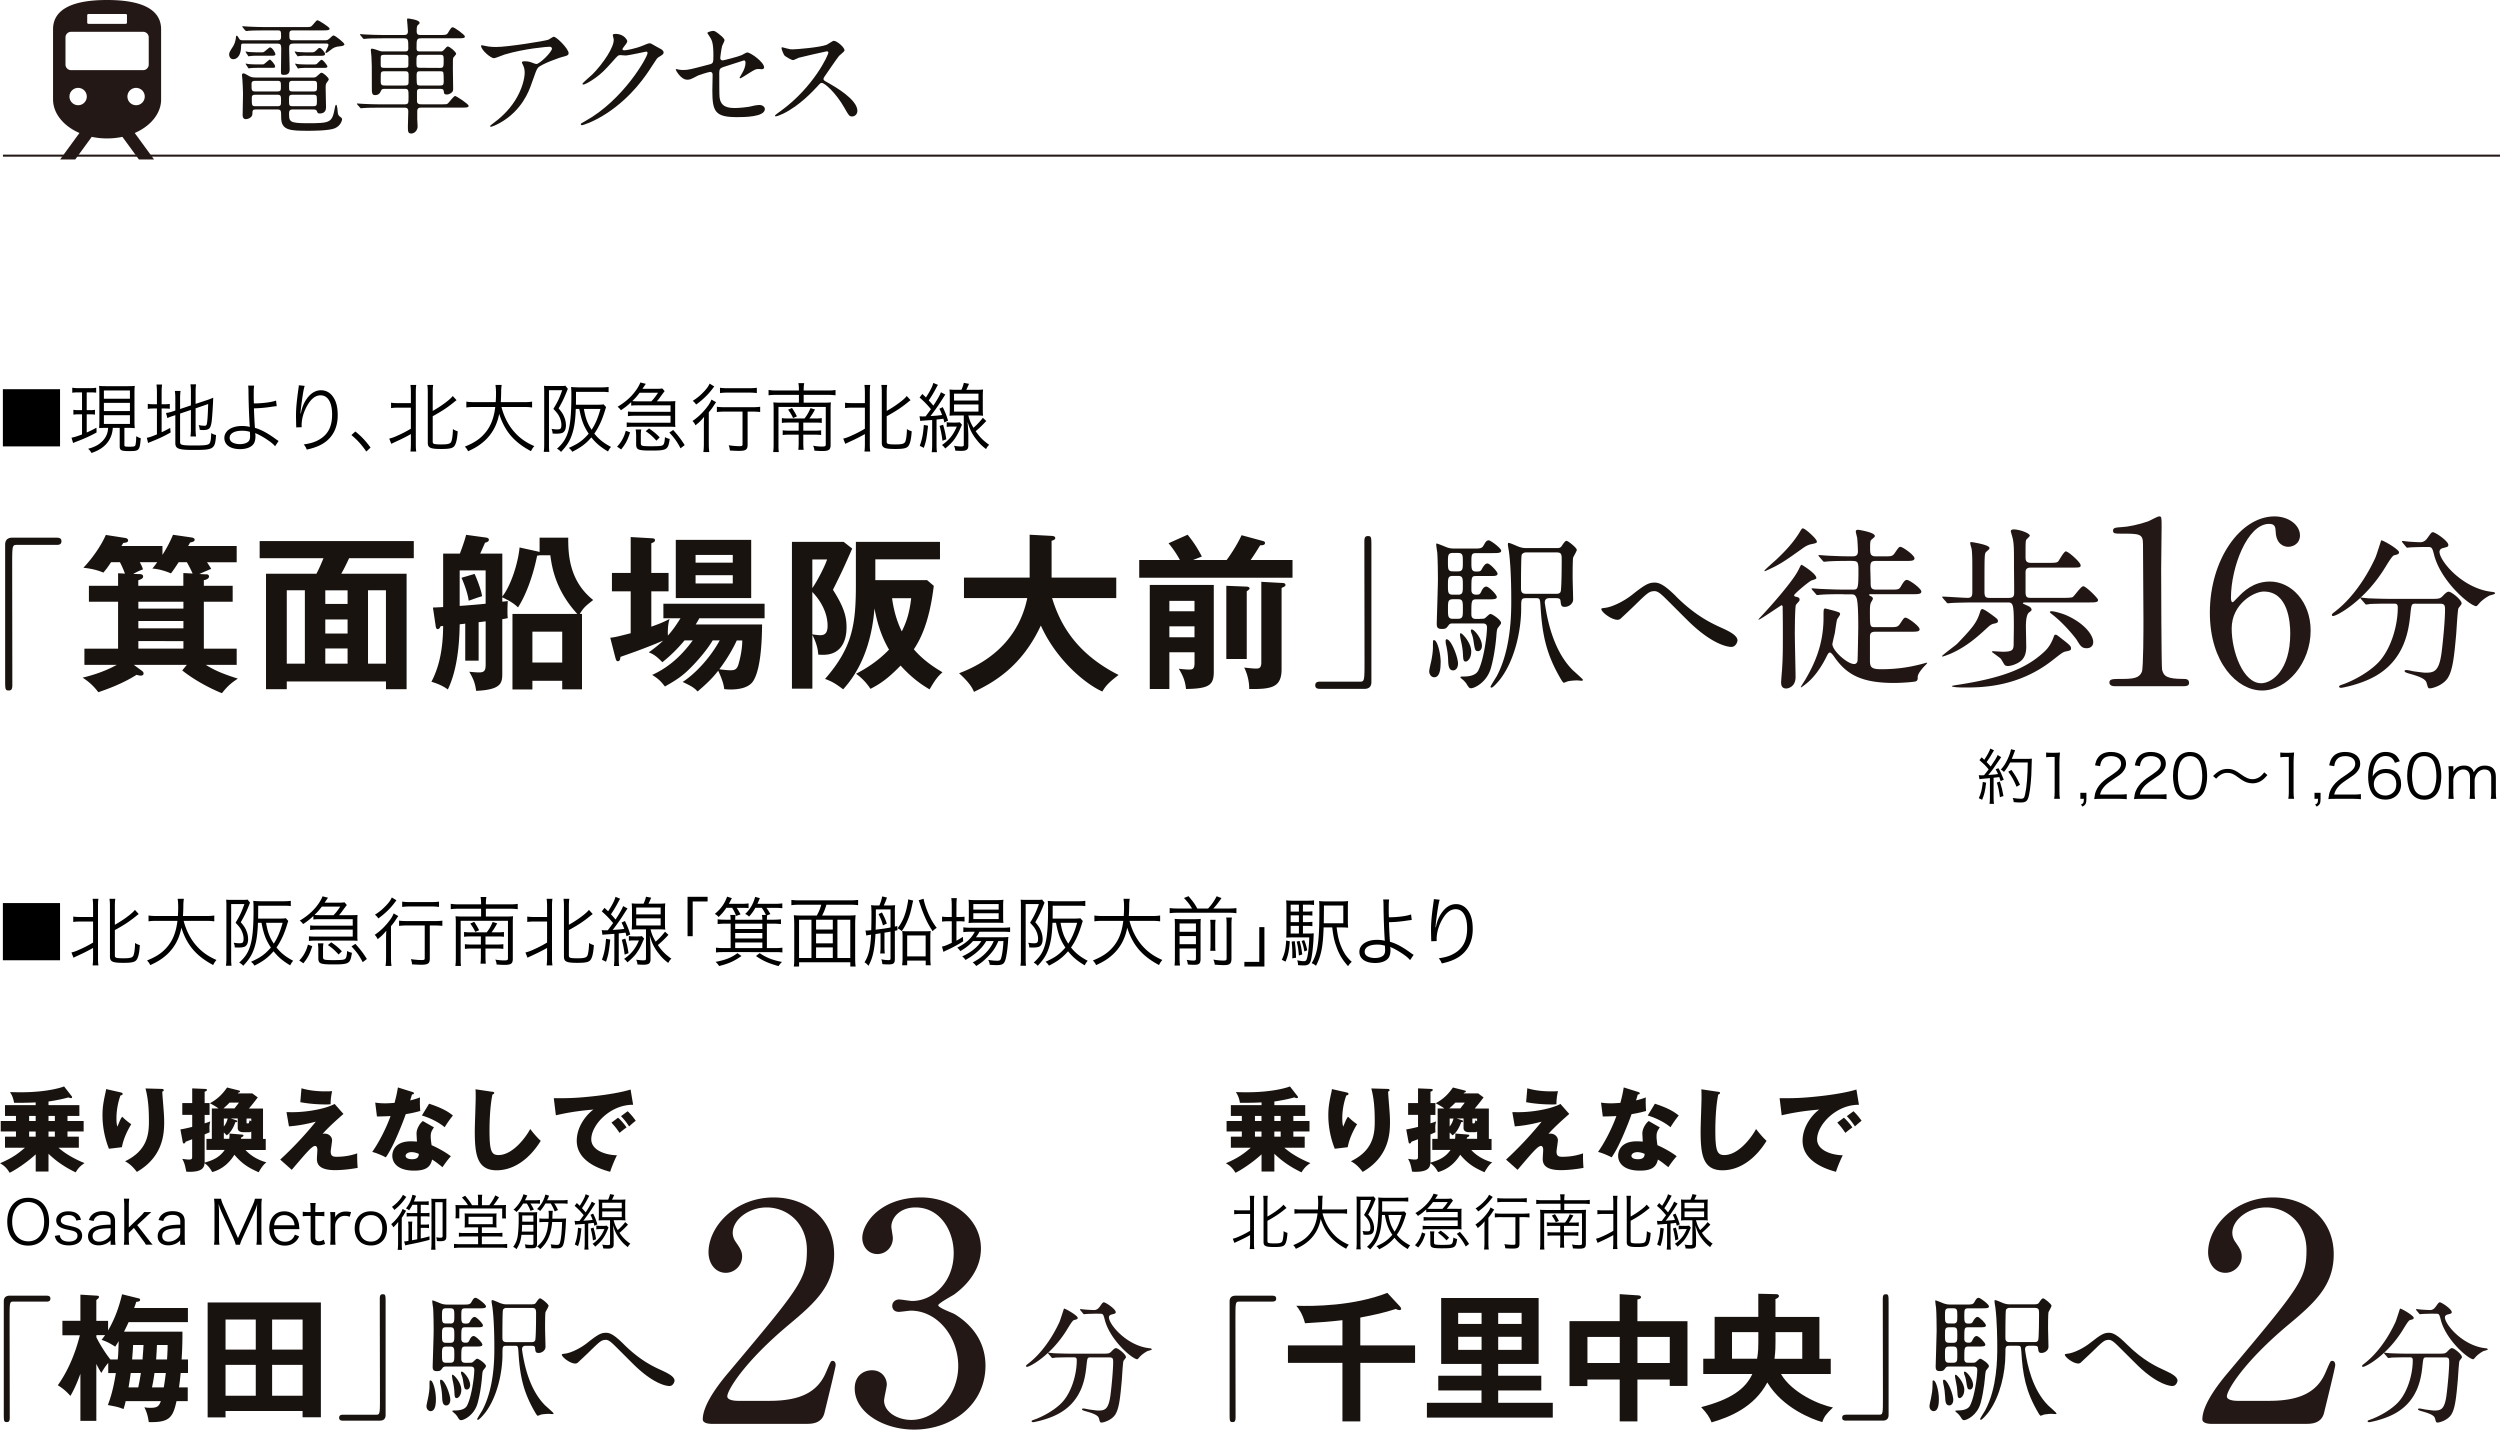 <svg xmlns="http://www.w3.org/2000/svg" id="a" viewBox="0 0 660.78 377.87">
  <defs>
    <style>
      .b,.c,.e{stroke-width:0}.b{fill:#231815}.c{fill:#191310}.e{fill:#000}
    </style>
  </defs>
  <path d="M336.29 342.46c.7 0 1.03.22 1.03.77s-.29.8-1.03.8h-8.76c-.99 0-.99.22-.99 4.62 0 4.1.04 22.31.04 26.05 0 .84-.18 1.17-.77 1.17-.81 0-.81-.26-.81-2.42v-29.49c0-1.03.59-1.5 1.58-1.5h9.71Zm23.26 13.15h14.47v4.62h-14.47v15.46h-4.73v-15.46h-14.4v-4.62h14.4v-6.67c-3.44.4-5.53.55-9.89.81-.66-2.6-1.76-3.96-2.31-4.62 4.54.15 15.17.07 24.07-3.41l3.37 3.63c.15.18.29.44.29.59 0 .22-.22.33-.48.33-.33 0-.73-.18-.95-.29-3.11.99-5.35 1.5-9.38 2.27v7.36Zm36.44 8.02h11.39v3.88h-11.39v3.26h14.43v3.92h-33.27v-3.92h14.43v-3.26h-11.43v-3.88h11.43v-3.12h-10.66v-17.44h25.76v17.44h-10.7v3.12ZM391.6 347h-6.19v2.93h6.19V347Zm0 6.34h-6.19v3.44h6.19v-3.44Zm4.39-3.41h6.19V347h-6.19v2.93Zm0 6.85h6.19v-3.44h-6.19v3.44Zm36.81 18.91h-4.69v-11.06h-8.54v1.72h-4.73V349.2h13.26v-7.14l5.02.33c.29.04.62.15.62.48s-.44.51-.95.59v5.75h13.23v17.11h-4.69v-1.69h-8.54v11.06Zm-4.68-22.32h-8.54v6.89h8.54v-6.89Zm4.68 6.89h8.54v-6.89h-8.54v6.89Zm20.4-1.13v-11.06h11.54v-6.12l4.73.11c.4 0 .73.15.73.48 0 .4-.51.66-.92.81v4.73h11.61v11.06h3v4.03h-13.15c2.86 4.95 10.15 8.17 13.74 8.83-1.8 1.76-2.31 2.34-2.82 3.88-2.67-.73-10.51-3.77-14.54-10.48-3.48 6.59-10.04 9.2-14.73 10.55-.55-1.39-1.21-2.38-2.75-4.03 7.8-2.02 11.69-4.76 13.52-8.76h-12.97v-4.03h3Zm11.22 0c.33-1.91.33-3.26.33-4.43v-2.6h-6.96v7.03h6.63Zm11.94 0v-7.03h-7.07v2.42c0 1.28 0 2.38-.26 4.62h7.33Zm11.57 16.37c-.7 0-1.03-.22-1.03-.77s.29-.81 1.03-.81h8.76c.99 0 .99-.22.99-4.62 0-4.1-.04-22.31-.04-26.05 0-.84.18-1.17.77-1.17.77 0 .77.26.77 2.42v29.49c0 1.03-.55 1.5-1.54 1.5h-9.71Zm24.54-5.71c0 .77 0 3.19-1.39 3.19-.62 0-1.1-.59-1.1-1.32 0-.33.37-1.91.4-2.05.22-1.03.4-2.31.4-3.11 0-1.54 0-1.65.22-1.65.04 0 .15.04.22.07.55.33 1.25 2.75 1.25 4.87Zm8.65-9.6c.84 0 .92 0 1.32-.37.48-.44.73-.7.95-.7.4 0 2.31 1.32 2.31 1.94 0 .22-.07.29-.7 1.1-.11.15-.22.4-.29 1.25-.04.48-.29 4.14-1.21 7.44-.88 3.22-3.63 4.51-4.36 4.51-.33 0-.48-.07-.99-.95-.22-.33-.55-.7-.73-.84-.07-.07-.62-.48-.62-.62s.4-.15.73-.15c2.56 0 3.08-1.06 3.26-1.46 1.14-2.34 1.83-7.47 1.83-9.27 0-.88-.62-.88-1.14-.88h-6.45c-.29 0-.59.07-.77.33-.51.7-.62.88-1.5.88s-1.14-.29-1.14-1.14c0-.59.26-8.28.26-9.53 0-1.43-.04-4.76-.15-6.08-.04-.22-.22-1.47-.22-1.72 0-.15 0-.22.11-.22.18 0 1.87.7 2.23.84.51.18 1.03.26 1.58.26h4.1c1.5 0 1.94 0 2.31-.62.51-.92.7-1.17 1.17-1.17.4 0 2.71 1.72 2.71 2.27 0 .51-.77.51-1.98.51h-3.41c-1.14 0-1.14.26-1.14 2.2 0 1.28.07 1.83 1.03 1.83.77 0 .99 0 1.28-.59.26-.44.66-1.17 1.21-1.17.51 0 2.2 1.76 2.2 2.23 0 .51-.62.51-1.69.51h-2.97c-1.06 0-1.06.18-1.06 3.08 0 .99.81.99 1.06.99.55 0 .77 0 1.06-.59.18-.4.55-1.17 1.14-1.17s2.31 1.76 2.31 2.27-.73.51-1.94.51h-2.49c-1.14 0-1.14.29-1.14 3.26 0 .95.55 1.03 1.1 1.03h.81Zm-4.84 9.74c0 1.17-.62 1.54-1.06 1.54-.92 0-1.06-.95-1.1-2.31-.04-1.03-.18-2.12-.44-3.26-.07-.26-.11-.62-.11-.88 0-.33.15-.4.37-.33 1.06.4 2.34 4.07 2.34 5.24Zm0-20.11c1.06 0 1.06-.59 1.06-1.98 0-1.58 0-2.05-1.1-2.05h-1.06c-1.1 0-1.1.51-1.1 2.01s0 2.01 1.1 2.01h1.1Zm0 5.09c1.06 0 1.06-.55 1.06-2.01 0-1.58 0-2.09-1.06-2.09h-1.1c-1.1 0-1.1.51-1.1 2.09 0 1.46 0 2.01 1.06 2.01h1.14Zm-.11 5.28c1.17 0 1.17-.48 1.17-2.12s0-2.16-1.06-2.16h-1.03c-1.17 0-1.17.48-1.17 2.12s0 2.16 1.14 2.16h.95Zm1.8 9.34c-.55 0-.55-.48-.62-1.83-.04-.66-.18-1.69-.4-2.64-.07-.26-.22-1.17-.22-1.32 0-.18 0-.4.15-.4.37 0 2.31 2.09 2.31 3.99 0 1.5-.81 2.2-1.21 2.2Zm3.55-3.48c0 .66-.33 1.21-.84 1.21-.66 0-.7-.22-1.03-2.38-.07-.51-.22-1.06-.48-1.68-.04-.15-.07-.26-.07-.4 0-.18.07-.29.26-.26.55.07 2.16 2.02 2.16 3.52Zm16.41-21.32c.55 0 .77-.11.99-.4.51-.77.81-1.17 1.1-1.17.33 0 2.23 1.5 2.23 1.98 0 .26-.7 1.39-.81 1.69-.11.44-.11 3.63-.11 4.29 0 .7.11 4.1.11 4.87 0 .95-.99 1.61-1.83 1.61-.77 0-.81-.37-.92-1.17-.04-.44-.07-.73-.99-.73h-1.43c-.26 0-1.03 0-1.03.92 0 .18.04.37.07.59.51 3.37 1.83 10.04 6.04 14.25.37.33 2.23 1.98 2.23 2.12s-.22.18-.37.18-.73-.07-.88-.07c-.37 0-1.21.04-2.02.18-.15.04-.84.33-.92.33-.18 0-.4-.4-.51-.55-3.55-5.94-4.25-10.44-4.62-16.45-.11-1.47-.18-1.5-1.06-1.5h-2.05c-1.1 0-1.1.22-1.1 2.24 0 4.95-1.43 11.14-4.32 15.13-.29.44-1.76 2.2-2.16 2.2-.15 0-.22-.11-.22-.18 0-.15 1.14-1.94 1.36-2.31 3.19-5.97 3.19-13.81 3.19-16.67 0-1.91-.04-7.07-.51-10.62-.04-.22-.22-1.25-.22-1.5 0-.11 0-.37.15-.37.37 0 1.98.77 2.23.84.22.07.81.29 1.5.29h6.85Zm-6.85.95c-.4 0-.81.29-.88.55-.15.4-.15 6.48-.15 7.22s.07 1.28 1.1 1.28h6.59c.26 0 .73 0 .95-.4.26-.4.26-6.67.26-7.25 0-1.03-.15-1.39-1.14-1.39h-6.74Zm30.99 9.56c4.43 4.43 8.06 6.04 10.26 7.04 1.72.81 3.22 1.61 3.22 2.67 0 .22-.33 1.39-1.36 1.39-.33 0-3.63-.11-9.09-5.35-.88-.84-4.8-4.8-5.61-5.57-.84-.81-1.47-1.28-2.05-1.28-1.21 0-1.54.33-4.54 3.26-.26.26-2.93 2.78-3 2.82-.15.11-.37.18-.59.18-1.39 0-3.55-1.72-3.55-2.34 0-.15.07-.18.7-.26 1.69-.15 4.36-1.54 5.97-2.82 3.08-2.46 3.81-2.71 5.06-2.71.95 0 2.16.55 4.58 2.97Z" class="c"/>
  <path d="M15.87 238.69v15.12H.76v-15.12h15.1Zm5.25 4.88c-.72 0-1.26.04-1.76.12v-1.44c.4.08.88.12 1.76.12h3.48v-2.72c0-.88-.04-1.48-.12-2.08h1.54c-.1.54-.12 1.16-.12 2.08v13.42c0 .94.02 1.52.12 2.1h-1.54c.08-.58.12-1.2.12-2.12v-2.5c-1.34.76-2.58 1.38-4.4 2.2-.32.16-.58.28-.78.38l-.54-1.38a9.66 9.66 0 0 0 1.76-.6c1.56-.68 2.5-1.16 3.96-2.02v-5.56h-3.48Zm9.24 8.94c0 .36.08.52.34.62.28.1.92.16 1.88.16 1.76 0 2.38-.16 2.66-.68.24-.48.44-1.82.46-3.38.44.3.7.4 1.26.58-.12 2.16-.46 3.5-1 4.04-.48.48-1.34.64-3.36.64-2.88 0-3.54-.32-3.54-1.66v-13.2c0-1-.04-1.56-.12-2.06h1.54c-.1.64-.12 1.2-.12 2.06v4.8c1.5-.84 2.92-1.8 4.14-2.8.5-.42.86-.76 1.16-1.14l1 1.1c-.28.22-.38.28-.74.58-1.64 1.34-3.18 2.36-5.56 3.66v6.68Zm18.18-9.12c.68 2.56 1.74 4.66 3.26 6.44 1.46 1.7 3.14 2.92 5.42 3.9-.4.48-.56.7-.88 1.34-4.48-2.38-6.96-5.3-8.4-9.88-.54 2.92-1.86 5.34-3.9 7.18-1.26 1.12-2.36 1.82-4.32 2.72-.28-.56-.44-.78-.86-1.22 2.5-1.02 3.96-2 5.26-3.5 1.56-1.8 2.4-3.92 2.78-6.98h-5.44c-1.06 0-1.62.04-2.2.14v-1.56c.52.1 1.18.14 2.24.14h5.52c.06-.96.08-1.58.08-2.36 0-.92-.06-1.64-.14-2.18h1.64c-.1.66-.14 1.1-.14 2.08-.02 1.02-.04 1.6-.1 2.46h6.06c1.02 0 1.68-.04 2.22-.14v1.56c-.64-.1-1.2-.14-2.2-.14h-5.9Zm11.3-4.08c0-.58-.02-1-.06-1.52.32.04.76.06 1.3.06h3.12c.6 0 .92-.02 1.24-.08l.66.84c-.1.18-.14.28-.32.74-.66 1.66-1.2 2.8-2.14 4.4.9 1.06 1.24 1.6 1.54 2.42.26.66.4 1.36.4 2.06 0 1.1-.38 1.82-1.06 2.04-.36.12-.92.18-1.58.18q-.2 0-.88-.04c-.04-.58-.12-.84-.3-1.24.78.12 1.1.14 1.58.14.84 0 1.04-.22 1.04-1.24 0-.72-.26-1.64-.7-2.42-.28-.5-.68-1-1.42-1.76 1.12-1.82 1.62-2.88 2.34-4.94h-3.5v14.52c0 .68.02 1.22.1 1.78h-1.48c.08-.54.12-1.08.12-1.88v-14.06Zm8.34 4.6c-.12 3.2-.42 5.12-1.04 6.88-.58 1.7-1.36 2.88-2.86 4.48-.38-.44-.64-.62-1.06-.84 1.6-1.46 2.34-2.6 2.92-4.44.62-2.04.88-4.92.88-9.82 0-.78-.02-1.44-.08-2.06.66.06 1.38.1 2.16.1h5.8c.84 0 1.4-.04 1.96-.12v1.4c-.54-.08-1.04-.1-1.92-.1h-6.7v1.4c0 .6 0 1.1-.02 2h5.66c.82 0 1.32-.02 1.66-.1l.66.74c-.1.24-.18.48-.3.9-.76 2.5-1.64 4.42-2.82 6.1 1.18 1.46 2.42 2.46 4.42 3.52-.36.38-.5.62-.8 1.2-1.98-1.18-3.16-2.18-4.4-3.72-1.44 1.66-2.68 2.6-5.04 3.8-.3-.46-.5-.7-.92-1.02 1.96-.9 2.8-1.4 3.9-2.36.5-.46.9-.88 1.36-1.4-1.34-2.02-1.9-3.52-2.48-6.54h-.94Zm2.14 0c.44 2.5.92 3.8 2.04 5.5 1-1.52 1.68-3.12 2.34-5.5h-4.38Zm8.78 9.96c.66-.72.92-1.06 1.34-1.8.46-.84.66-1.34.96-2.4l1.14.42c-.68 2.1-1.18 3.06-2.36 4.52l-1.08-.74Zm14.03-11.98c.52 0 .94-.02 1.38-.06-.04.4-.06.68-.06 1.16v4.5c0 .48.02.82.06 1.18-.52-.04-.9-.06-1.32-.06h-9.86c-.6 0-1.06.02-1.68.1v-1.24c.48.06.92.08 1.68.08h9.9v-1.84h-9.58c-.62 0-1.08.02-1.68.1v-1.22c.52.06.88.08 1.68.08h9.58v-1.72h-8.8c-.64 0-1.08.02-1.6.08v-.92c-1.06.98-1.5 1.32-2.72 2.14-.36-.48-.5-.62-.88-.92 1.5-.88 2.9-2 3.92-3.16 1-1.14 1.68-2.2 2.1-3.26l1.44.36q-.24.36-.9 1.32h3.56c.84 0 1.24-.02 1.7-.1l.62.72c-.16.18-.68.88-.94 1.24-.6.84-.74 1-1.12 1.44h3.52Zm-4.97 0c.7-.72 1.2-1.38 1.76-2.26h-4.86c-.74.98-1.16 1.46-1.94 2.2.46.04.7.06 1.3.06h3.74Zm-2.78 11c0 .5.1.66.48.76.32.08.98.12 2.06.12 2.58 0 3.16-.08 3.42-.44.24-.32.34-.84.42-1.98.4.24.82.4 1.26.48-.44 2.92-.7 3.08-5.14 3.08-1.64 0-2.5-.08-3-.26-.56-.22-.74-.58-.74-1.52v-2.06c0-.68-.04-1.2-.12-1.74h1.48c-.1.54-.12.86-.12 1.74v1.82Zm4.12-.6c-1.16-1.26-1.64-1.68-2.84-2.5l.9-.72c1.26.88 1.92 1.42 2.8 2.36l-.86.86Zm4.43-2.82c1.36 1.52 2.04 2.42 3.04 4l-1.1.84c-.92-1.76-1.6-2.7-2.96-4.16l1.02-.68Zm8.11-1.08c0-.86.02-1.44.06-2.4-.72.92-1.3 1.48-2.28 2.24-.24-.5-.46-.82-.78-1.14 1.56-1.06 2.84-2.32 4.04-3.94.46-.62.76-1.18.96-1.72l1.24.7c-.24.3-.3.4-.6.86-.42.68-.78 1.14-1.34 1.8v8.08c0 1.08.04 1.88.14 2.44h-1.58c.1-.56.14-1.38.14-2.44v-4.48Zm2.76-10.42c-.14.14-.18.2-.36.44-1.2 1.64-2.64 3.04-4.44 4.34-.3-.44-.52-.68-.9-.98 1.12-.72 1.84-1.3 2.64-2.12 1-1 1.5-1.7 1.82-2.44l1.24.76Zm2.9 6.64c-.94 0-1.74.04-2.22.12v-1.4c.48.08 1.26.12 2.22.12h7.02c1.02 0 1.74-.04 2.2-.12v1.4c-.52-.08-1.26-.12-2.18-.12h-1.14v8.76c0 1.28-.48 1.62-2.24 1.62-.64 0-1.58-.04-2.44-.1-.06-.56-.14-.92-.32-1.38 1.14.16 2 .24 2.82.24.68 0 .84-.08.84-.48v-8.66h-4.56Zm-1.4-6.3c.54.08 1.18.12 2.08.12h5.6c.9 0 1.5-.04 2.06-.12v1.4c-.6-.08-1.26-.12-2.06-.12h-5.6c-.8 0-1.48.04-2.08.12v-1.4Zm20.86.72c0-.98-.04-1.36-.14-1.94h1.54c-.1.6-.14 1-.14 1.94h6.36c.98 0 1.56-.04 2.06-.14v1.42c-.64-.08-1.24-.12-2.06-.12h-6.36v2.06h5.4c.82 0 1.3-.02 1.8-.08-.06.52-.08.96-.08 1.68v9.58c0 1.26-.46 1.6-2.2 1.6-.64 0-1.3-.04-2.08-.1-.04-.48-.12-.82-.34-1.3.88.16 1.62.22 2.38.22s.96-.1.96-.52v-9.96h-12.5v9.88c0 1.18.02 1.56.1 2.06h-1.5c.08-.56.12-1.1.12-2.12v-9.3c0-.7-.02-1.18-.08-1.72.54.06 1 .08 1.82.08h4.94v-2.06h-5.98c-.84 0-1.46.04-2.04.12v-1.42c.66.1 1.22.14 2.04.14h5.98Zm1.48 7.4c.7-.88 1.16-1.72 1.58-2.74l1.2.36c-.54 1-.94 1.64-1.5 2.38h1.52c.84 0 1.26-.02 1.76-.1v1.28c-.54-.08-1-.1-1.76-.1h-3.12v2.14h2.96c.82 0 1.26-.02 1.76-.1v1.26c-.5-.08-1-.1-1.76-.1h-2.96v1.74c0 1.08.02 1.62.1 2.26H127c.08-.68.1-1.2.1-2.24v-1.76h-2.4c-.76 0-1.3.02-1.82.1v-1.26c.52.08.96.1 1.84.1h2.38v-2.14h-2.7c-.78 0-1.24.02-1.74.1v-1.28c.5.08.94.1 1.8.1h4.18Zm-3.3-2.78c.5.74.96 1.54 1.3 2.22l-1.02.44c-.32-.72-.78-1.48-1.32-2.2l1.04-.46Zm15.78-.08c-.72 0-1.26.04-1.76.12v-1.44c.4.08.88.12 1.76.12h3.48v-2.72c0-.88-.04-1.48-.12-2.08h1.54c-.1.54-.12 1.16-.12 2.08v13.42c0 .94.02 1.52.12 2.1h-1.54c.08-.58.12-1.2.12-2.12v-2.5c-1.34.76-2.58 1.38-4.4 2.2-.32.16-.58.28-.78.38l-.54-1.38a9.66 9.66 0 0 0 1.76-.6c1.56-.68 2.5-1.16 3.96-2.02v-5.56h-3.48Zm9.24 8.94c0 .36.08.52.34.62.28.1.92.16 1.88.16 1.76 0 2.38-.16 2.66-.68.24-.48.44-1.82.46-3.38.44.3.7.4 1.26.58-.12 2.16-.46 3.5-1 4.04-.48.48-1.34.64-3.36.64-2.88 0-3.54-.32-3.54-1.66v-13.2c0-1-.04-1.56-.12-2.06h1.54c-.1.64-.12 1.2-.12 2.06v4.8c1.5-.84 2.92-1.8 4.14-2.8.5-.42.86-.76 1.16-1.14l1 1.1c-.28.22-.38.28-.74.58-1.64 1.34-3.18 2.36-5.56 3.66v6.68Zm8.68-6.68c.3.04.44.06.78.06.14 0 .46 0 .84-.02.6-.8 1.06-1.44 1.4-1.9-1.16-1.38-1.86-2.08-3-3.08l.72-.94c.46.44.64.6.96.92 1.12-1.72 1.74-2.96 1.94-3.84l1.24.52c-.14.2-.26.4-.48.82-.62 1.2-1.22 2.2-1.96 3.28.5.54.68.74 1.22 1.38 1.18-1.8 1.74-2.82 2-3.54l1.16.62c-.36.54-.8 1.22-1.32 2.04-.66 1.02-1.52 2.24-2.6 3.64 1.8-.12 1.84-.12 3.06-.28-.26-.72-.36-.96-.72-1.66l.9-.42c.68 1.42.94 2.06 1.4 3.56l-.98.48c-.12-.48-.16-.64-.26-.98-.88.12-1.04.14-1.8.22v6.62c0 .88.02 1.44.12 2h-1.4c.08-.6.12-1.22.12-2v-6.5q-.64.04-2.32.16c-.34.02-.52.04-.82.1l-.2-1.26Zm2.26 2.52c-.42 3.62-.5 4-1.12 5.84l-1.08-.54c.62-1.68.88-2.92 1.08-5.52l1.12.22Zm3.98-.26c.42 1.48.64 2.4.84 3.84l-1.02.38c-.18-1.52-.4-2.64-.76-3.92l.94-.3Zm4.98 0q-.16.3-.6 1.32c-.38.92-1.14 2.2-1.76 2.96-.56.66-1.26 1.34-2.08 2-.24-.38-.46-.62-.86-.92 1.96-1.38 3.02-2.72 3.92-4.88h-1.3c-.58 0-.96.02-1.36.1v-1.26c.42.08.72.1 1.38.1h1.02c.52 0 .78-.02 1.04-.08l.6.66Zm-.14-9.24c.36-.86.52-1.3.62-1.84l1.38.26c-.26.62-.38.86-.72 1.58h2.54c.92 0 1.36-.02 1.9-.08-.06.54-.08 1-.08 1.88v3.22c0 .86.02 1.32.08 1.84-.52-.06-1.06-.08-1.88-.08h-2.02c.32 1.26.62 2.02 1.36 3.26.94-.82 1.56-1.48 2.48-2.64l.9.84c-1.06 1.14-1.7 1.76-2.8 2.7 1.1 1.6 2.08 2.56 3.58 3.6-.34.3-.56.58-.84 1.12-1.1-.84-1.7-1.44-2.48-2.44-1.22-1.54-1.76-2.64-2.4-4.74.14 1.8.2 2.8.2 3.72v2.52c0 1.08-.48 1.42-1.94 1.42-.38 0-1.12-.04-1.5-.06-.08-.6-.16-.88-.36-1.28.78.12 1.4.18 1.92.18s.68-.1.68-.42v-7.78h-1.88c-.84 0-1.4.02-1.9.08.06-.52.08-1.06.08-1.86v-3.22c0-.78-.02-1.32-.08-1.86.52.06.98.08 1.88.08h1.28Zm-1.96 2.84h6.46v-1.82h-6.46v1.82Zm0 2.92h6.46v-1.88h-6.46v1.88Zm13.57 2.84v-10.42h5.3v1.24h-3.94v9.18h-1.36Zm10.25-7.5c-.7 1.02-1.16 1.56-2.04 2.42-.36-.4-.56-.56-1-.82 1.6-1.32 2.62-2.76 3.24-4.56l1.26.4c-.48.94-.52 1-.8 1.5h3.26c.92 0 1.48-.04 1.96-.12v1.26c-.5-.06-1.08-.08-1.9-.08h-1.24c.4.62.6.94 1.02 1.74l-1.16.4a13.3 13.3 0 0 0-1.06-2.14h-1.54Zm4 12.74c-1.94 1.36-3.36 2-5.9 2.64-.3-.44-.48-.66-.94-1.1 2.58-.48 4.2-1.12 5.78-2.3l1.06.76Zm3.68-12.74c-.52.9-.98 1.54-1.66 2.3-.42-.34-.6-.48-1.04-.68 1.32-1.26 2.12-2.62 2.64-4.52l1.24.34c-.28.68-.4.96-.64 1.5h4.48c.92 0 1.54-.04 2.1-.12v1.28c-.62-.06-1.26-.1-2.1-.1h-2.1c.5.72.64.92 1.04 1.66l-.84.3c-.06.32-.06.58-.08 1.18h1.54c.8 0 1.54-.04 2.18-.1v1.26c-.68-.08-1.3-.12-2.18-.12h-1.54v6.46h1.92c1.08 0 1.66-.04 2.18-.12v1.28c-.52-.08-1.16-.1-2.18-.1H191.4c-.96 0-1.56.02-2.16.1v-1.28c.5.08 1.16.12 2.16.12h1.72v-6.46h-1.28c-.88 0-1.5.04-2.16.12v-1.26c.64.06 1.38.1 2.16.1h1.28c-.02-.64-.04-.88-.12-1.26h1.42c-.06.4-.08.66-.1 1.26h7.18c-.02-.6-.04-.9-.12-1.26h1.06c-.38-.78-.68-1.3-1.1-1.88h-1.68Zm-5.34 5.6h7.18v-1.42h-7.18v1.42Zm0 2.5h7.18v-1.44h-7.18v1.44Zm0 2.54h7.18v-1.48h-7.18v1.48Zm6.47 1.34c1.84 1.22 3.36 1.82 5.9 2.32-.4.38-.62.68-.92 1.1-2.7-.76-4.08-1.38-5.96-2.66l.98-.76Zm22.98-9.94c1.06 0 1.7-.02 2.38-.1-.08.74-.12 1.42-.12 2.52v8.66c0 1.16.04 1.8.12 2.4h-1.4v-1.14h-13.54v1.14h-1.4c.1-.68.12-1.22.12-2.44v-8.62c0-1-.04-1.72-.12-2.52.66.08 1.32.1 2.34.1h3.74c.58-1.06.84-1.66 1.18-2.86h-5.78c-.88 0-1.48.04-2.12.12v-1.4c.58.08 1.24.12 2.1.12h13.42c.86 0 1.5-.04 2.12-.12v1.4c-.58-.08-1.26-.12-2.12-.12h-6.26c-.3 1.08-.64 1.9-1.14 2.86h6.48Zm-12.57 1.1v10.12h3.28v-10.12h-3.28Zm8.92 0h-4.42v2.6h4.42v-2.6Zm-4.42 6.24h4.42v-2.56h-4.42v2.56Zm0 3.88h4.42v-2.8h-4.42v2.8Zm5.64 0h3.4v-10.12h-3.4v10.12Zm10.06-6.32c-.2 4-.74 6.46-1.86 8.38-.38-.46-.6-.66-1.04-.92 1.12-1.78 1.54-3.58 1.74-7.3q-.12.02-.48.06s-.64.12-.78.16l-.22-1.34c.12.02.22.02.28.02.3 0 .6-.02 1.24-.1.04-1.5.06-2.54.06-4.4 0-1.02-.04-1.68-.1-2.22.52.08.98.1 1.7.1h.5c.36-.88.56-1.5.74-2.4l1.26.3c-.28.82-.52 1.4-.84 2.1h1.36c.76 0 1.28-.04 1.64-.1-.06.4-.08.88-.08 1.52v4.16l.64-.14.04 1.1c-.34.08-.38.1-.68.16v7.46c0 1.12-.36 1.42-1.66 1.42-.46 0-1.12-.02-1.64-.08-.06-.58-.12-.84-.28-1.28.78.16 1.3.22 1.94.22.42 0 .5-.08.5-.52v-7c-.7.12-.78.14-1.6.26v3.58c0 .92.02 1.36.1 1.92h-1.24c.08-.58.1-1 .1-1.92v-3.42l-1.34.22Zm3.98-6.52h-3.88v1.36c0 1.44-.02 2.78-.06 4 1.52-.18 2.74-.36 3.94-.58v-4.78Zm-2.28.8c.6 1.08.94 1.86 1.3 2.94l-1.02.48c-.32-1.18-.62-1.9-1.18-2.98l.9-.44Zm8.27-3.14c-.1.4-.18.68-.3 1.26-.4 1.9-.66 2.74-1.2 4.04-.46 1.08-.82 1.76-1.52 2.78-.42-.36-.54-.46-1.12-.76 1.3-1.66 2.08-3.52 2.58-6.08.16-.78.22-1.18.22-1.56l1.34.32Zm-1.59 17.1h-1.34c.08-.66.12-1.16.12-1.76v-5.68c0-.7-.02-1.06-.1-1.62.46.06.82.08 1.46.08h4.62c.68 0 1.04-.02 1.46-.08-.08.52-.1.94-.1 1.6v5.64c0 .66.04 1.3.12 1.82h-1.34v-1.24h-4.9v1.24Zm0-2.34h4.88v-5.54h-4.88v5.54Zm4.35-15.24c.08.6.26 1.24.52 2.04.82 2.36 1.7 4.06 2.94 5.66-.38.22-.78.52-1.08.88-1.16-1.78-1.64-2.72-2.52-4.9-.34-.84-.42-1.1-1.02-2.88-.06-.18-.08-.24-.16-.4l1.32-.4Zm7.43 2.04c0-.94-.04-1.64-.12-2.2h1.48c-.1.62-.12 1.24-.12 2.22v2.76h.48c.78 0 1.22-.02 1.66-.08v1.28c-.58-.06-1.1-.08-1.66-.08h-.48v5.14c.64-.34.94-.52 1.7-1.02l.08 1.2c-1.16.74-2.98 1.74-4.16 2.26-.32.14-.88.42-1.06.52l-.38-1.4c.76-.16.96-.24 2.58-.98v-5.72h-.86c-.64 0-1.18.04-1.7.1v-1.32c.54.08 1.02.1 1.74.1h.82v-2.78Zm5.62 9.14c-.92 1.04-1.92 1.82-3.36 2.66-.24-.36-.5-.66-.82-.9 2.36-1.2 3.82-2.54 4.64-4.22h-1.22c-.82 0-1.4.04-1.8.12v-1.3c.44.08.92.12 1.84.12H265c.96 0 1.54-.04 1.98-.12v1.26c-.5-.06-1.1-.08-1.98-.08h-6.12c-.32.6-.48.86-.92 1.46h6.62c.98 0 1.46-.02 1.96-.08-.04.26-.06.38-.1 1.18-.16 2.36-.52 4.64-.88 5.34-.36.72-.86.92-2.22.92-.46 0-1.12-.04-1.74-.08-.06-.5-.16-.84-.4-1.3.94.16 1.68.22 2.38.22.8 0 .94-.16 1.2-1.36.22-1 .36-2.28.44-3.84h-1.34c-.54 1.26-1.04 2.12-1.78 3.02-.6.74-1.72 1.86-2.46 2.46-.46.36-.82.62-1.62 1.12-.3-.44-.46-.58-.92-.94 1.78-.96 2.84-1.8 3.92-3.04.7-.82 1.24-1.66 1.64-2.62h-1.98c-1.14 1.96-2.94 3.58-5.5 5-.22-.38-.44-.62-.86-.94 2.32-1.06 4.12-2.5 5.06-4.06h-2.2Zm.64-4.84c-.82 0-1.38.02-1.82.08.06-.54.08-1.04.08-1.8v-2.6c0-.92-.02-1.18-.08-1.76.6.08 1.04.1 1.92.1h5.22c.92 0 1.52-.02 2.08-.1-.06.52-.08.94-.08 1.86v2.5c0 .92.02 1.42.08 1.78-.44-.04-1.06-.06-1.84-.06h-5.56Zm-.56-3.48h6.7v-1.46h-6.7v1.46Zm0 2.5h6.7v-1.52h-6.7v1.52Zm12.58-3.6c0-.58-.02-1-.06-1.52.32.04.76.06 1.3.06h3.12c.6 0 .92-.02 1.24-.08l.66.84c-.1.18-.14.28-.32.74-.66 1.66-1.2 2.8-2.14 4.4.9 1.06 1.24 1.6 1.54 2.42.26.66.4 1.36.4 2.06 0 1.1-.38 1.82-1.06 2.04-.36.12-.92.18-1.58.18q-.2 0-.88-.04c-.04-.58-.12-.84-.3-1.24.78.12 1.1.14 1.58.14.84 0 1.04-.22 1.04-1.24 0-.72-.26-1.64-.7-2.42-.28-.5-.68-1-1.42-1.76 1.12-1.82 1.62-2.88 2.34-4.94h-3.5v14.52c0 .68.02 1.22.1 1.78h-1.48c.08-.54.12-1.08.12-1.88v-14.06Zm8.34 4.6c-.12 3.2-.42 5.12-1.04 6.88-.58 1.7-1.36 2.88-2.86 4.48-.38-.44-.64-.62-1.06-.84 1.6-1.46 2.34-2.6 2.92-4.44.62-2.04.88-4.92.88-9.82 0-.78-.02-1.44-.08-2.06.66.06 1.38.1 2.16.1h5.8c.84 0 1.4-.04 1.96-.12v1.4c-.54-.08-1.04-.1-1.92-.1h-6.7v1.4c0 .6 0 1.1-.02 2h5.66c.82 0 1.32-.02 1.66-.1l.66.74c-.1.24-.18.48-.3.9-.76 2.5-1.64 4.42-2.82 6.1 1.18 1.46 2.42 2.46 4.42 3.52-.36.38-.5.62-.8 1.2-1.98-1.18-3.16-2.18-4.4-3.72-1.44 1.66-2.68 2.6-5.04 3.8-.3-.46-.5-.7-.92-1.02 1.96-.9 2.8-1.4 3.9-2.36.5-.46.9-.88 1.36-1.4-1.34-2.02-1.9-3.52-2.48-6.54h-.94Zm2.14 0c.44 2.5.92 3.8 2.04 5.5 1-1.52 1.68-3.12 2.34-5.5h-4.38Zm18.22-.52c.68 2.56 1.74 4.66 3.26 6.44 1.46 1.7 3.14 2.92 5.42 3.9-.4.48-.56.7-.88 1.34-4.48-2.38-6.96-5.3-8.4-9.88-.54 2.92-1.86 5.34-3.9 7.18-1.26 1.12-2.36 1.82-4.32 2.72-.28-.56-.44-.78-.86-1.22 2.5-1.02 3.96-2 5.26-3.5 1.56-1.8 2.4-3.92 2.78-6.98h-5.44c-1.06 0-1.62.04-2.2.14v-1.56c.52.1 1.18.14 2.24.14h5.52c.06-.96.08-1.58.08-2.36 0-.92-.06-1.64-.14-2.18h1.64c-.1.66-.14 1.1-.14 2.08-.02 1.02-.04 1.6-.1 2.46h6.06c1.02 0 1.68-.04 2.22-.14v1.56c-.64-.1-1.2-.14-2.2-.14h-5.9Zm16.54-3.26c-.68-1.1-1.06-1.6-2.14-2.78l1.2-.48c1.4 1.68 1.6 1.96 2.32 3.26h2.86c.98-1.08 1.54-1.86 2.26-3.24l1.28.48c-.8 1.18-1.5 2.06-2.16 2.76h4.1c.9 0 1.46-.04 2-.12v1.36c-.58-.08-1.14-.12-2-.12h-13.64c-.84 0-1.38.04-2 .12v-1.36q.64.1 2 .12h3.92Zm-3.3 12.96c0 1.06.04 1.62.12 2.12h-1.46c.08-.56.1-1.16.1-2.16v-8.4c0-.98-.02-1.32-.06-1.78.66.06 1.14.08 1.94.08h3.14c1.1 0 1.4-.02 1.82-.08-.04.46-.06.98-.06 2.12v8.48c0 1.2-.38 1.54-1.68 1.54-.42 0-.9-.02-1.66-.08-.1-.58-.14-.74-.32-1.24.72.14 1.3.2 1.74.2.58 0 .7-.1.7-.52v-2.68h-4.32v2.4Zm4.32-6.8v-2.2h-4.32v2.2h4.32Zm0 3.28v-2.16h-4.32v2.16h4.32Zm5.2-6.46c-.08.48-.1.8-.1 1.88v4.06c0 1.52 0 1.78.08 2.26h-1.4c.06-.5.08-.84.08-2.24v-4.08c0-1.02-.02-1.32-.1-1.88h1.44Zm4.31-.6c-.1.52-.12 1.06-.12 2.16v8.66c0 1.4-.42 1.76-2.06 1.76-.68 0-1.34-.04-2.34-.12-.08-.5-.16-.82-.38-1.34 1.06.18 1.92.26 2.58.26.78 0 .92-.08.92-.6v-8.66c0-1.2-.02-1.56-.12-2.12h1.52Zm8.59 2.54v10.42h-5.3v-1.24h3.94v-9.18h1.36Zm6.72 3.74c-.22 2.66-.46 3.76-1.14 5.38l-.98-.5c.76-1.64.98-2.58 1.16-5.08l.96.2Zm3.46-2.04h1c.98 0 1.48-.02 1.86-.08-.02.22-.02.38-.04.8-.08 2.6-.42 5.48-.78 6.56-.3.86-.76 1.14-1.88 1.14-.38 0-.8-.02-1.46-.08v-.16c0-.34-.08-.74-.22-1.12.76.16 1.36.24 1.76.24.62 0 .78-.26 1.04-1.72.18-1 .32-2.52.4-4.56h-4.26c-.8 0-1.28.02-1.84.06.04-.44.06-.94.06-2.06v-5.48c0-1.28-.02-1.74-.08-2.32.58.08 1.08.1 2.2.1h3.14c.92 0 1.42-.02 2.04-.1v1.24c-.6-.08-1.08-.1-1.88-.1h-1.06v1.84h.76c.8 0 1.26-.02 1.74-.1v1.18c-.52-.08-.98-.1-1.74-.1h-.76v1.8h.76c.8 0 1.26-.02 1.74-.1v1.18c-.52-.08-.98-.1-1.74-.1h-.76v2.04Zm-1.06-7.64h-2.18v1.84h2.18v-1.84Zm0 2.82h-2.18v1.8h2.18v-1.8Zm-2.18 2.78v2.04h2.18v-2.04h-2.18Zm1.08 4.04c.26 2.06.3 2.54.34 4.4l-1 .14c.02-.36.02-.64.02-.82 0-1.46-.04-2.38-.18-3.6l.82-.12Zm1.28-.06c.36 1.26.52 2.14.7 3.58l-.88.28c-.16-1.74-.28-2.48-.6-3.68l.78-.18Zm1.22-.2c.4.98.52 1.4.8 2.68l-.76.32c-.24-1.36-.36-1.8-.74-2.78l.7-.22Zm8.57-3.36c.3 2.4.62 3.7 1.32 5.32.72 1.64 1.42 2.62 2.68 3.78-.4.34-.68.66-.98 1.14-1.42-1.6-2.26-2.94-2.94-4.78-.66-1.74-.96-3.02-1.24-5.46h-2.28c-.16 5.04-.64 7.48-2.02 10.14-.38-.32-.6-.46-1.14-.7 1.6-2.58 2.04-5.66 2.04-14.04 0-1.26-.02-1.84-.08-2.38.58.08 1.12.1 2.2.1h3.32c1.1 0 1.62-.02 2.16-.1-.06.46-.08.94-.08 2.18v2.72c0 1.18.02 1.68.08 2.16-.38-.06-.98-.08-1.92-.08h-1.12Zm1.76-1.1v-4.68h-5.12v1c0 .56-.02 1.78-.04 3.68h5.16Zm12.13-6.3c-.1.5-.12 1.08-.12 2.64 0 .44 0 .66.04 2.08 2.2 0 4.76-.32 5.86-.76l.18 1.48q-.34.02-1.2.14c-1.8.28-3.16.4-4.82.44.06 1.94.16 3.88.26 5.16 1.62.46 3.26 1.34 5.34 2.84.42.3.42.32.92.62l-.94 1.4c-.42-.52-1-1.02-2.08-1.74-.92-.62-2.02-1.24-2.7-1.54-.28-.12-.3-.12-.48-.22.04.22.08.6.08.86 0 .84-.18 1.58-.5 2.02-.62.88-1.9 1.38-3.56 1.38-2.58 0-4.16-1.12-4.16-2.96s1.86-3.16 4.7-3.16c.6 0 1.32.08 1.74.18.1.02.1.04.18.04l.1.04c0-.08 0-.1-.02-.18v-.12c-.16-2.3-.3-6.16-.32-9.02-.02-.98-.02-1.14-.1-1.62h1.6Zm-3.2 11.94c-2.04 0-3.28.72-3.28 1.88 0 .32.12.66.3.86.42.5 1.34.8 2.4.8.96 0 1.74-.24 2.22-.66.34-.32.48-.74.48-1.5 0-.3-.04-1.1-.06-1.1-.82-.22-1.28-.28-2.06-.28Zm16.56-11.86c-.16.42-.28.98-.46 2.06-.32 2.02-.6 4.2-.66 5.22l.08.02q.04-.16.14-.58c.24-1.1.64-2.08 1.22-2.98 1.12-1.72 2.44-2.58 4-2.58 1.3 0 2.42.62 3.2 1.78.84 1.24 1.2 2.72 1.2 4.86 0 3.62-1.62 6.36-4.62 7.86-.96.48-2.16.88-3.56 1.18-.24-.6-.36-.82-.8-1.36 1.86-.28 2.9-.6 4.06-1.26 2.34-1.34 3.44-3.44 3.44-6.64s-1.12-5.08-3.04-5.08c-1.52 0-2.8 1.14-3.94 3.48-.7 1.46-1.08 3-1.08 4.46 0 .08 0 .18.02.48l-1.44.06v-.22l-.02-.36-.04-2.08v-.46c0-1.96.18-3.84.68-7.38.04-.3.06-.4.06-.64l1.56.16Zm-52.92 83.05c-.58 0-1.01.03-1.41.1v-1.15c.32.06.7.1 1.41.1h2.79v-2.18c0-.7-.03-1.18-.1-1.66h1.23c-.08.43-.1.93-.1 1.66v10.74c0 .75.02 1.22.1 1.68h-1.23c.06-.46.1-.96.1-1.7v-2c-1.07.61-2.06 1.1-3.52 1.76-.26.13-.46.22-.62.3l-.43-1.1c.51-.13.82-.22 1.41-.48 1.25-.54 2-.93 3.17-1.62v-4.45h-2.79Zm7.39 7.16c0 .29.06.42.27.5.22.08.74.13 1.5.13 1.41 0 1.91-.13 2.13-.54.19-.38.35-1.46.37-2.71.35.24.56.32 1.01.46-.1 1.73-.37 2.8-.8 3.23-.38.38-1.07.51-2.69.51-2.31 0-2.83-.26-2.83-1.33v-10.56c0-.8-.03-1.25-.1-1.65h1.23c-.08.51-.1.96-.1 1.65v3.84c1.2-.67 2.34-1.44 3.31-2.24.4-.34.69-.61.93-.91l.8.88c-.22.18-.3.22-.59.46-1.31 1.07-2.54 1.89-4.45 2.93v5.35Zm14.55-7.3c.54 2.05 1.39 3.73 2.61 5.15 1.17 1.36 2.51 2.34 4.34 3.12-.32.38-.45.56-.7 1.07-3.59-1.9-5.57-4.24-6.72-7.91-.43 2.34-1.49 4.27-3.12 5.75-1.01.9-1.89 1.46-3.46 2.18-.22-.45-.35-.62-.69-.98 2-.82 3.17-1.6 4.21-2.8 1.25-1.44 1.92-3.14 2.22-5.59h-4.35c-.85 0-1.3.03-1.76.11v-1.25c.42.08.94.11 1.79.11h4.42c.05-.77.06-1.26.06-1.89 0-.74-.05-1.31-.11-1.74h1.31c-.08.53-.11.88-.11 1.66-.02.82-.03 1.28-.08 1.97h4.85c.82 0 1.34-.03 1.78-.11v1.25c-.51-.08-.96-.11-1.76-.11h-4.72Zm9.03-3.26c0-.46-.02-.8-.05-1.22.26.03.61.05 1.04.05h2.5c.48 0 .74-.02.99-.06l.53.67c-.08.14-.11.22-.26.59-.53 1.33-.96 2.24-1.71 3.52.72.85.99 1.28 1.23 1.94.21.53.32 1.09.32 1.65 0 .88-.3 1.46-.85 1.63-.29.1-.74.14-1.26.14q-.16 0-.7-.03c-.03-.46-.1-.67-.24-.99.62.1.88.11 1.26.11.67 0 .83-.18.83-.99 0-.58-.21-1.31-.56-1.94-.22-.4-.54-.8-1.14-1.41.9-1.46 1.3-2.31 1.87-3.95h-2.8v11.62c0 .54.02.98.08 1.42h-1.18c.06-.43.1-.86.1-1.5v-11.25Zm6.68 3.68c-.1 2.56-.34 4.1-.83 5.51-.46 1.36-1.09 2.31-2.29 3.59-.3-.35-.51-.5-.85-.67 1.28-1.17 1.87-2.08 2.34-3.55.5-1.63.7-3.94.7-7.86 0-.62-.02-1.15-.06-1.65.53.05 1.1.08 1.73.08h4.64c.67 0 1.12-.03 1.57-.1v1.12c-.43-.06-.83-.08-1.54-.08h-5.36v1.12c0 .48 0 .88-.02 1.6h4.53c.66 0 1.06-.02 1.33-.08l.53.59c-.08.19-.14.38-.24.72-.61 2-1.31 3.54-2.26 4.88.94 1.17 1.94 1.97 3.54 2.82-.29.3-.4.5-.64.96-1.58-.94-2.53-1.74-3.52-2.98-1.15 1.33-2.15 2.08-4.03 3.04-.24-.37-.4-.56-.74-.82 1.57-.72 2.24-1.12 3.12-1.89.4-.37.72-.7 1.09-1.12-1.07-1.62-1.52-2.82-1.98-5.23h-.75Zm1.71 0c.35 2 .74 3.04 1.63 4.4.8-1.22 1.34-2.5 1.87-4.4h-3.51Zm7.02 7.97c.53-.58.74-.85 1.07-1.44.37-.67.53-1.07.77-1.92l.91.34c-.54 1.68-.94 2.45-1.89 3.62l-.86-.59Zm11.22-9.59c.42 0 .75-.02 1.1-.05-.03.32-.05.54-.05.93v3.6c0 .38.02.66.05.94-.42-.03-.72-.05-1.06-.05h-7.89c-.48 0-.85.02-1.34.08v-.99c.38.05.74.06 1.34.06h7.92v-1.47h-7.67c-.5 0-.86.02-1.34.08v-.98c.42.05.7.06 1.34.06h7.67v-1.38h-7.04c-.51 0-.86.02-1.28.06v-.74c-.85.78-1.2 1.06-2.18 1.71-.29-.38-.4-.5-.7-.74 1.2-.7 2.32-1.6 3.14-2.53.8-.91 1.34-1.76 1.68-2.61l1.15.29q-.19.29-.72 1.06h2.85c.67 0 .99-.02 1.36-.08l.5.58c-.13.14-.54.7-.75.99-.48.67-.59.8-.9 1.15h2.82Zm-3.97 0c.56-.58.96-1.1 1.41-1.81h-3.89c-.59.78-.93 1.17-1.55 1.76.37.03.56.05 1.04.05h2.99Zm-2.22 8.8c0 .4.08.53.38.61.26.06.78.1 1.65.1 2.07 0 2.53-.06 2.74-.35.19-.26.27-.67.34-1.58.32.19.66.32 1.01.38-.35 2.34-.56 2.46-4.11 2.46-1.31 0-2-.06-2.4-.21-.45-.18-.59-.46-.59-1.22v-1.65c0-.54-.03-.96-.1-1.39h1.18c-.08.43-.1.69-.1 1.39v1.46Zm3.3-.48c-.93-1.01-1.31-1.34-2.27-2l.72-.58c1.01.7 1.54 1.14 2.24 1.89l-.69.69Zm3.53-2.25c1.09 1.22 1.63 1.94 2.43 3.2l-.88.67c-.74-1.41-1.28-2.16-2.37-3.33l.82-.54Zm6.49-.87c0-.69.02-1.15.05-1.92-.58.74-1.04 1.18-1.82 1.79-.19-.4-.37-.66-.62-.91 1.25-.85 2.27-1.86 3.23-3.15.37-.5.61-.94.77-1.38l.99.56c-.19.24-.24.32-.48.69-.34.54-.62.91-1.07 1.44v6.47c0 .86.03 1.5.11 1.95h-1.26c.08-.45.11-1.1.11-1.95v-3.59Zm2.21-8.34c-.11.11-.14.16-.29.35-.96 1.31-2.11 2.43-3.55 3.47-.24-.35-.42-.54-.72-.78.9-.58 1.47-1.04 2.11-1.7.8-.8 1.2-1.36 1.46-1.95l.99.61Zm2.32 5.32c-.75 0-1.39.03-1.78.1v-1.12c.38.06 1.01.1 1.78.1h5.62c.82 0 1.39-.03 1.76-.1v1.12c-.42-.06-1.01-.1-1.74-.1h-.91v7.01c0 1.02-.38 1.3-1.79 1.3-.51 0-1.26-.03-1.95-.08-.05-.45-.11-.74-.26-1.1.91.13 1.6.19 2.26.19.54 0 .67-.06.67-.38v-6.93h-3.65Zm-1.12-5.04c.43.06.94.1 1.66.1h4.48c.72 0 1.2-.03 1.65-.1v1.12c-.48-.06-1.01-.1-1.65-.1h-4.48c-.64 0-1.18.03-1.66.1v-1.12Zm16.69.57c0-.78-.03-1.09-.11-1.55h1.23c-.08.48-.11.8-.11 1.55h5.09c.78 0 1.25-.03 1.65-.11v1.14c-.51-.06-.99-.1-1.65-.1h-5.09v1.65h4.32c.66 0 1.04-.02 1.44-.06-.05.42-.06.77-.06 1.34v7.67c0 1.01-.37 1.28-1.76 1.28-.51 0-1.04-.03-1.66-.08-.03-.38-.1-.66-.27-1.04.7.13 1.3.18 1.9.18s.77-.08.77-.42v-7.97h-10v7.91c0 .94.02 1.25.08 1.65h-1.2c.06-.45.1-.88.1-1.7v-7.44c0-.56-.02-.94-.06-1.38.43.05.8.06 1.46.06h3.95v-1.65h-4.79c-.67 0-1.17.03-1.63.1v-1.14c.53.08.98.11 1.63.11h4.79Zm1.19 5.92c.56-.7.93-1.38 1.26-2.19l.96.29c-.43.8-.75 1.31-1.2 1.9h1.22c.67 0 1.01-.02 1.41-.08v1.02c-.43-.06-.8-.08-1.41-.08h-2.5v1.71h2.37c.66 0 1.01-.02 1.41-.08v1.01c-.4-.06-.8-.08-1.41-.08h-2.37v1.39c0 .86.02 1.3.08 1.81h-1.14c.06-.54.08-.96.08-1.79v-1.41h-1.92c-.61 0-1.04.02-1.46.08v-1.01c.42.06.77.08 1.47.08h1.9v-1.71h-2.16c-.62 0-.99.02-1.39.08v-1.02c.4.06.75.08 1.44.08h3.34Zm-2.64-2.22c.4.59.77 1.23 1.04 1.78l-.82.35c-.26-.58-.62-1.18-1.06-1.76l.83-.37Zm12.62-.07c-.58 0-1.01.03-1.41.1v-1.15c.32.06.7.1 1.41.1h2.79v-2.18c0-.7-.03-1.18-.1-1.66h1.23c-.08.43-.1.93-.1 1.66v10.74c0 .75.02 1.22.1 1.68h-1.23c.06-.46.1-.96.1-1.7v-2c-1.07.61-2.06 1.1-3.52 1.76-.26.13-.46.22-.62.3l-.43-1.1c.51-.13.82-.22 1.41-.48 1.25-.54 2-.93 3.17-1.62v-4.45h-2.79Zm7.39 7.16c0 .29.06.42.27.5.22.08.74.13 1.5.13 1.41 0 1.91-.13 2.13-.54.19-.38.35-1.46.37-2.71.35.24.56.32 1.01.46-.1 1.73-.37 2.8-.8 3.23-.38.38-1.07.51-2.69.51-2.31 0-2.83-.26-2.83-1.33v-10.56c0-.8-.03-1.25-.1-1.65h1.23c-.08.51-.1.96-.1 1.65v3.84c1.2-.67 2.34-1.44 3.31-2.24.4-.34.69-.61.93-.91l.8.88c-.22.18-.3.22-.59.46-1.31 1.07-2.54 1.89-4.45 2.93v5.35Zm6.94-5.35c.24.03.35.05.62.05.11 0 .37 0 .67-.02.48-.64.85-1.15 1.12-1.52-.93-1.1-1.49-1.66-2.4-2.46l.58-.75c.37.35.51.48.77.74.9-1.38 1.39-2.37 1.55-3.07l.99.42c-.11.16-.21.32-.38.66-.5.96-.98 1.76-1.57 2.62.4.43.54.59.98 1.1.94-1.44 1.39-2.26 1.6-2.83l.93.5c-.29.43-.64.98-1.06 1.63a45 45 0 0 1-2.08 2.91c1.44-.1 1.47-.1 2.45-.22-.21-.58-.29-.77-.58-1.33l.72-.34c.54 1.14.75 1.65 1.12 2.85l-.78.38c-.1-.38-.13-.51-.21-.78-.7.1-.83.11-1.44.18v5.3c0 .7.02 1.15.1 1.6h-1.12c.06-.48.1-.98.1-1.6v-5.2q-.51.03-1.86.13c-.27.02-.42.03-.66.08l-.16-1.01Zm1.81 2.02c-.34 2.9-.4 3.2-.9 4.67l-.86-.43c.5-1.34.7-2.34.86-4.42l.9.18Zm3.19-.21c.34 1.18.51 1.92.67 3.07l-.82.3c-.14-1.22-.32-2.11-.61-3.14l.75-.24Zm3.98 0q-.13.24-.48 1.06c-.3.74-.91 1.76-1.41 2.37-.45.53-1.01 1.07-1.67 1.6-.19-.3-.37-.5-.69-.74 1.57-1.1 2.42-2.18 3.14-3.91h-1.04c-.46 0-.77.02-1.09.08v-1.01c.34.06.58.08 1.1.08h.82c.42 0 .62-.02.83-.06l.48.53Zm-.11-7.39c.29-.69.42-1.04.5-1.47l1.1.21c-.21.5-.3.69-.58 1.26h2.03c.74 0 1.09-.02 1.52-.06-.05.43-.06.8-.06 1.5v2.58c0 .69.02 1.06.06 1.47-.42-.05-.85-.06-1.5-.06h-1.62c.26 1.01.5 1.62 1.09 2.61.75-.66 1.25-1.18 1.99-2.11l.72.67c-.85.91-1.36 1.41-2.24 2.16.88 1.28 1.66 2.05 2.86 2.88-.27.24-.45.46-.67.9-.88-.67-1.36-1.15-1.98-1.95-.98-1.23-1.41-2.11-1.92-3.79.11 1.44.16 2.24.16 2.98v2.02c0 .86-.38 1.14-1.55 1.14-.3 0-.9-.03-1.2-.05-.06-.48-.13-.7-.29-1.02.62.1 1.12.14 1.54.14s.54-.08.54-.34v-6.23h-1.5c-.67 0-1.12.02-1.52.06.05-.42.06-.85.06-1.49v-2.58c0-.62-.02-1.06-.06-1.49.42.05.78.06 1.5.06h1.02Zm-1.57 2.27h5.17v-1.46h-5.17v1.46Zm0 2.34h5.17v-1.5h-5.17v1.5Z" class="e"/>
  <path d="M637.98 348.3c0 .36-.25.43-1 .61-.36.11-1 1.15-1.79 2.44-4.16 6.85-9.86 9.93-10.65 9.93-.14 0-.21-.07-.21-.21 0-.22.07-.25.75-.79 4.84-3.8 7.56-9.75 8.06-10.82.25-.54 1.18-3.58 1.22-3.58.25-.11 3.62 1.83 3.62 2.44Zm3.48 10.47c-.93 0-.93.07-1.15 1.97-.32 3.15-1 9.35-7.24 12.83-2.94 1.65-6.67 2.33-6.85 2.33-.11 0-.43 0-.43-.25 0-.18.18-.25.82-.47 2.47-.9 5.34-2.58 7.06-4.34 2.65-2.69 4.05-7.56 4.05-11.29 0-.79-.36-.79-.9-.79h-1.08c-1.33 0-3.05.04-3.69.07-.14.04-.65.11-.75.11-.14 0-.21-.11-.32-.25l-.72-.83c-.11-.14-.14-.18-.14-.21 0-.07.04-.11.14-.11.25 0 1.33.14 1.58.14 1.76.07 3.23.11 4.91.11h7.85c1.61 0 1.79-.07 2.37-.68.54-.57.86-.79 1.11-.79.57 0 2.65 1.65 2.65 2.4 0 .18-.57.82-.65.97-.18.36-.39 4.45-.47 5.27-.39 4.34-.68 7.28-1.68 8.89-.97 1.54-3.12 2.15-3.66 2.15-.39 0-.39-.11-.68-1.11-.21-.82-1.43-1.29-3.3-1.83-.79-.22-1.18-.36-1.18-.57s.32-.21.39-.21c.25 0 1.22.21 1.4.25 1.9.25 2.11.29 2.54.29 1.72 0 2.69-.32 3.19-4.01.36-2.76.72-6.92.72-8.75 0-.97-.07-1.29-1.08-1.29h-4.84Zm1.79-11.55c-.9 0-2.11.04-2.87.07-.11 0-.61.07-.72.07s-.14-.04-.29-.21l-.68-.82a.398.398 0 0 1-.11-.25c0-.04.04-.07.11-.07.21 0 1.25.14 1.47.14.39.04 1.9.11 2.15.11.82 0 1.29-.61 1.51-.93.72-1 .79-1.11 1.08-1.11.47 0 3.12 1.79 3.12 2.58 0 .36-.11.39-1.08.64-.18.04-.72.21-.72.75 0 1.86 4.73 7.56 10.79 8.17.11 0 .54.07.54.29 0 .18-.93.39-1.08.43-.93.46-1.72 1.11-2.19 1.65-.07.11-.47.54-.57.54-1.22 0-7.13-4.95-8.57-10.36-.39-1.54-.47-1.68-1.29-1.68h-.61Zm-58.82 29.12c-.48 0-2.32-.08-2.32-1.2 0-4.24 5.12-10.4 6.96-12.56 18.88-22.48 20.56-24.56 20.56-32.16 0-7.12-5.2-11.28-10.64-11.28-4.8 0-8.96 3.28-8.96 6.72 0 .24 0 1.28.8 2.4 1.04 1.52 1.68 2.4 1.68 3.84 0 2.32-1.92 4.32-4.32 4.32-2.72 0-4.56-2.4-4.56-5.44 0-6.8 7.04-14.48 17.2-14.48 8.64 0 16 5.6 16 15.04 0 8.24-5.04 12.8-11.84 18.48-12.08 10.08-16.4 17.52-16.4 19.04 0 1.2 2.56 1.2 2.88 1.2h8.24c8.08 0 12.72-2.24 14.96-7.52 1.28-2.96 1.28-3.04 1.76-3.04.8 0 .8.96.8 1.12 0 .64-2.56 10.96-2.96 12.64-.72 2.88-3.52 2.88-4.8 2.88h-25.04Z" class="b"/>
  <path d="M336.82 309.65h-3.38v-4.54c-2.64 2.42-5.71 4.32-6.89 4.87-.84-1.39-1.58-1.97-2.54-2.52 3.31-1.42 4.82-2.59 6.58-4.1h-5.26v-2.93h2.9v-1.37h-4.03v-2.76h4.03v-1.34h-2.9v-2.86h8.11v-.72c-1.27.07-3.17.12-5.71.1-.24-1.39-.6-2.09-1.08-2.83.62.02 1.61.05 2.9.05 7.03 0 10.85-1.32 11.4-1.54l2.02 2.59c.05.07.1.17.1.24 0 .19-.14.26-.31.26s-.41-.1-.67-.19c-1.7.48-3.48.82-5.26 1.08v.96h8.16v2.86h-3.14v1.34h4.27v2.76h-4.27v1.37h3v2.93h-5.38c2.5 2.21 5.69 3.58 6.89 4.06-1.25.84-1.73 1.42-2.35 2.45-3-1.44-5.26-3.05-7.18-4.92v4.7Zm-3.39-14.69h-1.73v1.34h1.73v-1.34Zm0 4.11h-1.73v1.37h1.73v-1.37Zm5.07-4.11h-1.68v1.34h1.68v-1.34Zm0 4.11h-1.68v1.37h1.68v-1.37Zm17.25-10.37c.43.1.67.17.67.43 0 .31-.41.38-.58.41a18.24 18.24 0 0 0-1.06 6.12c0 1.06.1 1.54.22 2.14.19-.38.26-.58.55-1.27.36-.86.6-1.18.74-1.37 1.06.98 1.22 1.15 2.4 1.99-.38.62-1.97 3.22-2.47 6.07l-3.43.41c-1.61-4.08-1.7-7.49-1.7-8.9 0-1.92.22-3.38.79-5.93.12-.53.12-.65.17-.94l3.7.84Zm10.97-.89c.24 0 .55.02.55.34 0 .26-.22.31-.38.36.02.84.34 4.49.38 5.23.07.86.12 1.87.12 2.81 0 3.02-.24 9.19-7.22 13.2-1.46-1.94-2.59-2.52-3.12-2.81 5.76-2.78 6.31-6.94 6.31-10.47 0-2.95-.14-5.93-.91-8.78l4.27.12Zm8.09 13.3c-1.03.38-1.18.46-1.73.65-.14.31-.29.48-.46.48-.24 0-.29-.22-.34-.48l-.6-3.24c.58-.1 1.18-.19 3.12-.67v-3.17h-2.62v-3.12h2.62v-3.89l3.29.14c.36.02.62.05.62.29 0 .14-.19.29-.62.46v3h1.3v3.12h-1.3v2.23c.65-.19 1.08-.36 1.49-.5a5.89 5.89 0 0 0-.22 1.54c0 .34.02 1.08.05 1.32-.67.29-.96.41-1.32.58v7.44c1.92-.55 3.82-1.22 5.3-3.34h-4.82v-2.93h1.42v-8.04h1.75c-.5-.41-1.15-.77-2.26-1.39 1.9-1.01 3.26-2.3 4.54-4.15l2.95.74c.38.1.48.14.48.31 0 .14-.14.22-.48.34-.05.07-.07.12-.12.17h3.84l1.44 1.06c-1.08 1.42-1.18 1.54-2.33 2.93h3.72v8.04h.72v2.93h-5.35c.72.82 2.54 2.45 5.52 3.26-.53.46-1.01.82-2.04 2.62-2.42-1.08-4.27-2.06-6.41-4.63-2.16 3.5-4.94 4.32-5.86 4.58-.53-.91-1.03-1.66-2.04-2.35-.07 1.37-.91 2.28-3.94 2.28-.36 0-.62-.02-.89-.05-.34-1.85-.53-2.4-1.06-3.38.48.07 1.22.19 1.73.19.77 0 .89-.14.89-.72v-4.63Zm11.16-8.14c.65-.84.91-1.15 1.18-1.54h-2.47c-.89.91-1.37 1.3-1.63 1.54h2.93Zm1.92 6.91c.19.02.46.05.46.24 0 .22-.26.38-.58.5-.02.12-.07.24-.12.38h2.76v-1.92c-.14.12-.31.17-.53.17h-1.61c-.67 0-1.44-.24-1.44-1.1v-2.52h-1.82l1.32.43c.14.05.38.12.38.31 0 .17-.22.26-.5.22-.5 1.51-1.37 2.9-2.28 3.5l-.77-.77V301h1.42c.07-.43.12-.96.07-1.39l3.24.26Zm-4.73-2.13c.74-.94.94-1.8 1.01-2.11h-1.01v2.11Zm6-2.12v.96c0 .22.05.34.17.34.29 0 .41-.02.43-.07.07-.24.17-.53.24-.77.22.17.29.22.41.29v-.74h-1.25Zm25.61-1.2c-4.08 3.58-5.04 4.75-5.52 5.3.22-.07.29-.1.55-.1 1.25 0 1.97.96 1.97 1.73 0 .48-.36 2.59-.36 3.02 0 1.2.6 1.37 1.56 1.37 1.85 0 3.7-.29 5.45-.91-.05.91.02 2.93.12 3.84-2.21.41-4.37.6-5.98.6-4.3 0-4.8-1.68-4.8-2.98 0-.38.12-2.02.12-2.35 0-.19 0-1.06-.6-1.06-.82 0-2.28 1.75-6.17 6.31l-3.05-2.71c.91-.82 5.23-4.82 9.41-10.03-1.66.46-4.34 1.06-7.1 1.25l-.65-3.77c.79.02 1.18.02 1.68.02 3.94 0 8.88-.96 11.04-2.18l2.33 2.64Zm-11.09-6.79c2.06.62 4.25.82 6.41.82.86 0 1.3-.02 1.7-.07-.22.94-.41 2.21-.41 3.48-.29.02-.62.05-1.1.05-3.6 0-5.93-.43-6.91-.6l.31-3.67Zm19.49 3.79c.72.1 1.39.19 2.66.19.7 0 1.42-.05 2.45-.12.55-2.06.72-3.07.89-4.08l3.77 1.18c.34.1.46.19.46.38 0 .29-.38.29-.5.29-.07.17-.38 1.27-.48 1.58 1.18-.29 1.9-.53 2.59-.79-.07.98-.02 2.62.07 3.58-1.7.48-3.05.72-3.84.84-.34.98-1.15 3.19-2.45 6.14-1.27 2.88-2.16 4.32-2.81 5.28-1.13-.58-2.42-1.13-3.6-1.44 1.66-2.35 3.55-5.9 4.85-9.48-.55.05-2.86.12-3.6.12l-.46-3.67Zm15.53 6.56c-.58.82-.86 1.34-.86 2.35 0 .79.17 1.92.24 2.35 1.44.6 3.84 1.92 5.09 2.93-.82.84-1.9 2.4-2.21 2.88-1.82-1.44-2.04-1.58-2.76-2.02-.46 2.26-2.04 2.93-4.8 2.93-3.82 0-5.71-1.7-5.71-3.96 0-.46.1-3.79 4.94-3.79.67 0 1.15.05 1.58.07-.02-.17-.12-1.9-.12-2.09 0-1.56 1.15-2.98 1.68-3.34l2.93 1.68Zm-5.95 6.53c-.67 0-1.54.34-1.54.98 0 .58.7.89 1.7.89 1.63 0 1.73-.79 1.8-1.39a4.65 4.65 0 0 0-1.97-.48Zm4.65-12.8c3.82 1.25 5.23 2.26 6.31 3.12-.82.98-1.78 2.42-2.18 3.1-1.42-1.22-3.82-2.47-6.02-3.1l1.9-3.12Zm16.66-3.17c.36.05.55.07.55.34 0 .22-.17.29-.46.41-.58 2.83-.77 6.62-.77 9.53 0 5.45.53 6.46 2.38 6.46 4.1 0 7.73-5.54 8.38-6.89.6.79 1.66 2.11 2.78 3.14-2.74 4.44-6.82 7.78-11.67 7.78-5.33 0-5.76-4.51-5.76-10.51 0-1.39.24-7.46.24-8.69 0-.7 0-1.51-.05-2.21l4.37.65Zm37.29 3.46c-5.93-.1-11.07 5.23-11.07 9.12 0 2.78 3.53 4.15 6.79 4.22-.53 1.01-1.39 3.05-1.8 4.37-1.94-.53-8.83-2.45-8.83-8.19 0-4.44 3.43-7.63 4.42-8.26-4.7.38-7.61.98-9.94 1.51l-.55-4.51c3.67 0 5.76 0 10.68-.55 3.48-.38 7.37-1.03 9.62-1.75l.67 4.03Zm-3.98 3.41c.72.62 1.75 1.82 2.23 2.57-.67.48-1.01.74-1.85 1.44-.91-1.32-1.15-1.63-2.14-2.71l1.75-1.3Zm2.52-1.71c.67.6 1.66 1.78 2.14 2.52-.6.46-1.01.82-1.75 1.49-.89-1.32-1.15-1.63-2.14-2.71l1.75-1.3Zm-477.6 48.75c.7 0 1.03.22 1.03.77s-.29.8-1.03.8H3.53c-.99 0-.99.22-.99 4.62 0 4.1.04 22.31.04 26.05 0 .84-.18 1.17-.77 1.17-.81 0-.81-.26-.81-2.42v-29.49c0-1.03.59-1.5 1.58-1.5h9.71Zm35.93 9.49c0 1.72 0 3.88-.22 7.36h1.69v3.59h-1.94c-.18 1.94-.33 3.04-.44 3.81h2.31v3.63h-2.97c-.95 4.32-1.87 5.68-7.33 5.53-.26-1.79-.59-2.75-1.17-3.92.55.11.95.15 1.58.15 1.79 0 2.27-.37 2.78-1.76H33.2c-.11.66-.26 1.17-.55 2.09-1.46-.55-1.65-.59-4.14-1.06.55-1.5 1.36-3.7 2.12-8.46h-2.02v-2.67c-.66.77-.81.95-1.83 2.64-.37-.59-.7-1.14-1.32-2.38v15.06h-4.21V363.1c-1.28 3.52-2.16 5.02-2.64 5.86-1.25-1.43-2.38-2.24-3.33-2.82 2.82-3.99 4.65-8.54 5.83-13.22h-4.62v-3.81h4.76v-6.92l4.25.26c.4.04.66.04.66.33 0 .26-.26.48-.7.84v5.5h3.11v2.53c1.72-2.97 2.78-5.79 3.7-9.56l4.29 1.06c.22.04.48.11.48.4 0 .48-.7.51-1.03.55-.18.59-.26.81-.55 1.61h14.21v3.74H33.99c-.07.18-.59 1.32-1.21 2.53H48.2Zm-22.75.95v.55c1.1 2.23 2.64 4.54 3.7 5.86h1.94c.15-1.25.15-1.61.26-4.84-.22.37-.26.48-.92 1.47-1.83-1.21-2.71-1.5-3.59-1.8.48-.66.62-.84.92-1.25h-2.31Zm9.09 10c-.15.99-.33 2.34-.59 3.81h2.56c.18-.81.4-1.83.7-3.81h-2.67Zm.62-7.4c-.04.95-.07 1.25-.26 3.81h2.75c.07-1.1.22-2.75.26-3.81h-2.75Zm8.1 11.21c.15-.81.29-1.76.55-3.81h-3c-.11.81-.26 1.91-.66 3.81h3.11Zm-1.8-11.21c-.04.81-.07 1.91-.22 3.81h2.89c.15-2.49.15-3.11.15-3.81h-2.82Zm18.13 17.44v1.69h-4.73v-30.37h29.93v30.33h-4.84v-1.65H59.6Zm7.99-16.23v-7.95h-7.99v7.95h7.99Zm0 12.2v-8.17h-7.99v8.17h7.99Zm12.38-12.2v-7.95h-8.06v7.95h8.06Zm-8.06 4.03v8.17h8.06v-8.17h-8.06Zm18.75 14.76c-.7 0-1.03-.22-1.03-.77s.29-.81 1.03-.81h8.76c.99 0 .99-.22.99-4.62 0-4.1-.04-22.31-.04-26.05 0-.84.18-1.17.77-1.17.77 0 .77.26.77 2.42v29.49c0 1.03-.55 1.5-1.54 1.5h-9.71Zm24.54-5.71c0 .77 0 3.19-1.39 3.19-.62 0-1.1-.59-1.1-1.32 0-.33.37-1.91.4-2.05.22-1.03.4-2.31.4-3.11 0-1.54 0-1.65.22-1.65.04 0 .15.04.22.07.55.33 1.25 2.75 1.25 4.87Zm8.65-9.6c.84 0 .92 0 1.32-.37.48-.44.73-.7.95-.7.4 0 2.31 1.32 2.31 1.94 0 .22-.07.29-.7 1.1-.11.15-.22.4-.29 1.25-.04.48-.29 4.14-1.21 7.44-.88 3.22-3.63 4.51-4.36 4.51-.33 0-.48-.07-.99-.95-.22-.33-.55-.7-.73-.84-.07-.07-.62-.48-.62-.62s.4-.15.73-.15c2.56 0 3.08-1.06 3.26-1.46 1.14-2.34 1.83-7.47 1.83-9.27 0-.88-.62-.88-1.14-.88h-6.45c-.29 0-.59.07-.77.33-.51.7-.62.88-1.5.88s-1.14-.29-1.14-1.14c0-.59.26-8.28.26-9.53 0-1.43-.04-4.76-.15-6.08-.04-.22-.22-1.47-.22-1.72 0-.15 0-.22.11-.22.18 0 1.87.7 2.23.84.51.18 1.03.26 1.58.26h4.1c1.5 0 1.94 0 2.31-.62.51-.92.7-1.17 1.17-1.17.4 0 2.71 1.72 2.71 2.27 0 .51-.77.51-1.98.51h-3.41c-1.14 0-1.14.26-1.14 2.2 0 1.28.07 1.83 1.03 1.83.77 0 .99 0 1.28-.59.26-.44.66-1.17 1.21-1.17.51 0 2.2 1.76 2.2 2.23 0 .51-.62.51-1.69.51h-2.97c-1.06 0-1.06.18-1.06 3.08 0 .99.81.99 1.06.99.55 0 .77 0 1.06-.59.18-.4.55-1.17 1.14-1.17s2.31 1.76 2.31 2.27-.73.51-1.94.51h-2.49c-1.14 0-1.14.29-1.14 3.26 0 .95.55 1.03 1.1 1.03h.81Zm-4.84 9.74c0 1.17-.62 1.54-1.06 1.54-.92 0-1.06-.95-1.1-2.31-.04-1.03-.18-2.12-.44-3.26-.07-.26-.11-.62-.11-.88 0-.33.15-.4.37-.33 1.06.4 2.34 4.07 2.34 5.24Zm0-20.11c1.06 0 1.06-.59 1.06-1.98 0-1.58 0-2.05-1.1-2.05h-1.06c-1.1 0-1.1.51-1.1 2.01s0 2.01 1.1 2.01h1.1Zm0 5.09c1.06 0 1.06-.55 1.06-2.01 0-1.58 0-2.09-1.06-2.09h-1.1c-1.1 0-1.1.51-1.1 2.09 0 1.46 0 2.01 1.06 2.01h1.14Zm-.11 5.28c1.17 0 1.17-.48 1.17-2.12s0-2.16-1.06-2.16h-1.03c-1.17 0-1.17.48-1.17 2.12s0 2.16 1.14 2.16h.95Zm1.8 9.34c-.55 0-.55-.48-.62-1.83-.04-.66-.18-1.69-.4-2.64-.07-.26-.22-1.17-.22-1.32 0-.18 0-.4.15-.4.37 0 2.31 2.09 2.31 3.99 0 1.5-.81 2.2-1.21 2.2Zm3.55-3.48c0 .66-.33 1.21-.84 1.21-.66 0-.7-.22-1.03-2.38-.07-.51-.22-1.06-.48-1.68-.04-.15-.07-.26-.07-.4 0-.18.07-.29.26-.26.55.07 2.16 2.02 2.16 3.52Zm16.41-21.32c.55 0 .77-.11.99-.4.51-.77.81-1.17 1.1-1.17.33 0 2.23 1.5 2.23 1.98 0 .26-.7 1.39-.81 1.69-.11.44-.11 3.63-.11 4.29 0 .7.11 4.1.11 4.87 0 .95-.99 1.61-1.83 1.61-.77 0-.81-.37-.92-1.17-.04-.44-.07-.73-.99-.73h-1.43c-.26 0-1.03 0-1.03.92 0 .18.04.37.07.59.51 3.37 1.83 10.04 6.04 14.25.37.33 2.24 1.98 2.24 2.12s-.22.18-.37.18-.73-.07-.88-.07c-.37 0-1.21.04-2.01.18-.15.04-.84.33-.92.33-.18 0-.4-.4-.51-.55-3.55-5.94-4.25-10.44-4.62-16.45-.11-1.47-.18-1.5-1.06-1.5h-2.05c-1.1 0-1.1.22-1.1 2.24 0 4.95-1.43 11.14-4.32 15.13-.29.44-1.76 2.2-2.16 2.2-.15 0-.22-.11-.22-.18 0-.15 1.14-1.94 1.36-2.31 3.19-5.97 3.19-13.81 3.19-16.67 0-1.91-.04-7.07-.51-10.62-.04-.22-.22-1.25-.22-1.5 0-.11 0-.37.15-.37.37 0 1.98.77 2.23.84.22.07.81.29 1.5.29h6.85Zm-6.85.95c-.4 0-.81.29-.88.55-.15.4-.15 6.48-.15 7.22s.07 1.28 1.1 1.28h6.59c.26 0 .73 0 .95-.4.26-.4.26-6.67.26-7.25 0-1.03-.15-1.39-1.14-1.39h-6.74Zm30.99 9.56c4.43 4.43 8.06 6.04 10.26 7.04 1.72.81 3.22 1.61 3.22 2.67 0 .22-.33 1.39-1.36 1.39-.33 0-3.63-.11-9.09-5.35-.88-.84-4.8-4.8-5.61-5.57-.84-.81-1.47-1.28-2.05-1.28-1.21 0-1.54.33-4.54 3.26-.26.26-2.93 2.78-3 2.82-.15.11-.37.18-.59.18-1.39 0-3.55-1.72-3.55-2.34 0-.15.07-.18.7-.26 1.69-.15 4.36-1.54 5.97-2.82 3.08-2.46 3.81-2.71 5.06-2.71.95 0 2.16.55 4.58 2.97Z" class="c"/>
  <path d="M12.98 322.91c0 3.86-2.16 6.32-5.54 6.32s-5.52-2.46-5.52-6.32 2.18-6.32 5.54-6.32 5.52 2.46 5.52 6.32Zm-2.73 4.1c.91-.9 1.42-2.38 1.42-4.1s-.48-3.17-1.41-4.1c-.74-.72-1.7-1.1-2.8-1.1-2.56 0-4.24 2.05-4.24 5.19s1.7 5.2 4.26 5.2c1.1 0 2.05-.37 2.77-1.09Zm5.54-.57c.11.59.24.88.56 1.17.4.37 1.04.56 1.86.56 1.39 0 2.27-.59 2.27-1.54 0-.45-.16-.78-.5-.99-.38-.24-.7-.34-1.89-.58-1.28-.27-1.83-.46-2.37-.83-.56-.38-.86-.98-.86-1.68 0-.58.24-1.12.69-1.55.56-.54 1.42-.83 2.5-.83s1.94.26 2.51.77c.42.35.64.72.85 1.46l-1.26.21c-.1-.43-.18-.62-.4-.85-.37-.4-.94-.61-1.67-.61-1.17 0-2 .59-2 1.44 0 .37.19.69.54.88.37.21.78.34 1.78.54 1.55.35 2.06.54 2.54.91.5.4.77 1.01.77 1.66 0 1.6-1.36 2.59-3.55 2.59-1.46 0-2.58-.43-3.17-1.25-.24-.34-.35-.61-.51-1.26l1.31-.22Zm13.45 1.42c-.62.56-.93.77-1.47.98-.54.21-1.12.32-1.67.32-1.76 0-2.83-.91-2.83-2.43 0-1.28.8-2.21 2.29-2.62.94-.27 1.71-.37 3.68-.42v-.93c0-1.09-.69-1.65-2.02-1.65-.88 0-1.54.22-1.98.69-.21.22-.34.45-.5.93l-1.25-.27c.29-.74.5-1.07.9-1.42.66-.61 1.62-.91 2.82-.91 2.11 0 3.2.9 3.2 2.62v4.5c0 .72.03 1.12.13 1.76h-1.3v-1.14Zm0-3.23c-1.91.05-2.82.16-3.54.46-.82.34-1.22.88-1.22 1.65 0 .88.66 1.44 1.7 1.44.93 0 1.94-.45 2.56-1.14.37-.4.5-.74.5-1.38v-1.04Zm4.92-7.8c-.08.58-.11.99-.11 1.81v5.79l2.9-2.8c.69-.66.91-.93 1.14-1.26h1.9q-.22.21-.66.59c-.16.14-.35.32-.58.54-.14.13-.22.22-.26.26l-2.22 2.06 2.71 3.49c.96 1.23 1.04 1.33 1.39 1.68h-1.83c-.18-.38-.21-.45-1.01-1.52l-2.13-2.91-1.36 1.3v1.34c0 .72.03 1.23.11 1.79h-1.42c.08-.58.11-1.04.11-1.81v-8.55c0-.8-.03-1.23-.11-1.81h1.42Zm13.48 11.03c-.62.56-.93.77-1.47.98-.54.21-1.12.32-1.66.32-1.76 0-2.83-.91-2.83-2.43 0-1.28.8-2.21 2.29-2.62.94-.27 1.71-.37 3.68-.42v-.93c0-1.09-.69-1.65-2.02-1.65-.88 0-1.54.22-1.98.69-.21.22-.34.45-.5.93l-1.25-.27c.29-.74.5-1.07.9-1.42.66-.61 1.62-.91 2.82-.91 2.11 0 3.2.9 3.2 2.62v4.5c0 .72.03 1.12.13 1.76h-1.3v-1.14Zm0-3.23c-1.9.05-2.82.16-3.54.46-.82.34-1.22.88-1.22 1.65 0 .88.66 1.44 1.7 1.44.93 0 1.94-.45 2.56-1.14.37-.4.5-.74.5-1.38v-1.04Zm10.86-4.45c-.24-.51-.42-1.01-.72-1.98.05.69.11 1.68.11 2.06v6.85c0 .85.03 1.34.13 1.89h-1.46c.1-.59.13-1.06.13-1.89v-8.37c0-.8-.03-1.31-.13-1.9h1.86c.1.48.29 1.06.53 1.58l3.95 8.82 3.94-8.82c.27-.62.45-1.12.54-1.58h1.84c-.1.61-.13 1.07-.13 1.9v8.37c0 .88.03 1.31.13 1.89h-1.46c.1-.54.13-1.12.13-1.89v-6.95c0-.45.05-1.31.11-1.97-.16.66-.38 1.3-.69 1.95l-3.27 7.19c-.32.72-.48 1.14-.61 1.66h-1.14c-.08-.42-.27-.96-.59-1.68l-3.22-7.14Zm13.9 4.69c.05 1.07.21 1.66.64 2.24.51.7 1.3 1.09 2.26 1.09 1.3 0 2.19-.64 2.64-1.87l1.12.45c-.3.67-.51.96-.88 1.33-.75.74-1.73 1.12-2.9 1.12-2.51 0-4.1-1.76-4.1-4.53s1.57-4.53 3.97-4.53c2.06 0 3.55 1.33 3.87 3.47.02.18.08.8.11 1.23h-6.74Zm5.46-1.01c-.1-.9-.34-1.47-.85-1.97-.5-.48-1.12-.72-1.89-.72-.98 0-1.79.5-2.27 1.39-.22.4-.3.69-.4 1.3h5.41Zm5.58-5.88c-.08.51-.11 1.09-.11 1.78v.61h.77c.74 0 1.07-.02 1.63-.1v1.22c-.51-.08-.91-.1-1.63-.1h-.77v5.57c0 .46.06.7.21.85.18.18.45.27.78.27.42 0 .74-.1 1.26-.42l.35 1.12c-.66.27-1.15.37-1.81.37-.7 0-1.25-.18-1.57-.5s-.45-.78-.45-1.54v-5.73h-.64c-.54 0-.91.03-1.44.1v-1.22c.45.08.77.1 1.44.1h.64v-.61c0-.64-.03-1.25-.11-1.78h1.44Zm9.01 3.62c-.61-.19-.9-.24-1.3-.24-.82 0-1.49.34-1.97.98-.38.5-.53.88-.59 1.6v3.27c0 .72.03 1.17.11 1.79h-1.44c.08-.74.11-1.15.11-1.81v-5.01c0-.8-.03-1.23-.11-1.81h1.33v.91c0 .13 0 .37-.02.48.3-.5.54-.75.88-.98.61-.4 1.15-.56 1.92-.56.48 0 .75.03 1.42.14l-.35 1.23Zm1.3 3.09c0-2.77 1.66-4.53 4.27-4.53s4.26 1.76 4.26 4.51-1.66 4.53-4.24 4.53-4.29-1.74-4.29-4.51Zm1.23-.03c0 2.18 1.17 3.51 3.04 3.51s3.03-1.33 3.03-3.49-1.15-3.51-2.99-3.51-3.07 1.33-3.07 3.49Zm10.24.25c0-.67 0-1.17.05-1.95-.59.74-.74.9-1.3 1.42-.21-.38-.34-.58-.58-.82 1.33-1.07 2.59-2.77 3.01-4.02l.94.48q-.03.06-.11.18s-.03.06-.06.11c-.46.82-.64 1.12-.98 1.57v6.66c0 .86.02 1.36.08 1.81h-1.15c.06-.5.1-.99.1-1.89v-3.55Zm2.17-8.53c-.13.14-.14.18-.32.42-.86 1.22-1.7 2.11-2.85 3.01-.16-.3-.34-.53-.62-.82 1.31-.93 2.45-2.19 2.9-3.2l.9.59Zm2.9 5.11h-1.39c-.62 0-1.04.02-1.42.08v-1.02c.35.06.77.08 1.42.08h1.39v-2.18h-1.3c-.27.56-.43.8-.86 1.46-.21-.19-.45-.34-.83-.51.98-1.26 1.36-2.1 1.71-3.62l.96.29c-.26.72-.35.99-.58 1.5h2.51c.67 0 1.06-.02 1.41-.08v1.04c-.38-.06-.75-.08-1.38-.08h-.72v2.18h.98c.66 0 1.01-.02 1.33-.08v1.02c-.34-.06-.7-.08-1.33-.08h-.98v2.19h.98c.54 0 .88-.02 1.2-.08v1.01c-.37-.06-.67-.08-1.2-.08h-.98v2.83c.83-.19 1.23-.29 2.31-.58v.93c-2.16.56-2.82.72-5.39 1.23-.48.1-.7.14-1.01.24l-.3-1.06c.46-.03.62-.05 1.14-.13v-3.81c0-.5-.03-.88-.1-1.3h1.12c-.06.4-.08.75-.08 1.3v3.63c.77-.14.85-.14 1.39-.26v-6.08Zm3.76-3.2c0-.85-.02-1.17-.05-1.47.27.05.62.06 1.18.06h1.62c.59 0 .93-.02 1.22-.06-.05.34-.05.58-.05 1.5v8.37c0 .74-.14 1.06-.54 1.22-.27.11-.61.16-1.02.16-.3 0-.61-.02-.94-.05-.02-.4-.06-.62-.18-.98.37.05.77.1.99.1.61 0 .7-.06.7-.53v-8.85h-1.94v10.8c0 .72.03 1.34.08 1.76h-1.17c.06-.53.1-1.07.1-1.79v-10.24Zm10.19 6.11c-.7 0-1.09.02-1.44.06.03-.34.05-.56.05-1.34v-1.17c0-.54-.02-.93-.05-1.25.37.05.83.06 1.36.06h5.76c.64 0 1.02-.02 1.33-.06-.03.34-.05.62-.05 1.28v1.14c0 .85.02 1.1.05 1.34-.48-.05-.96-.06-1.57-.06h-2.32v1.5h3.99c.67 0 1.02-.02 1.44-.08v1.07c-.43-.06-.77-.08-1.44-.08h-3.99v2.05h5.03c.7 0 1.23-.03 1.66-.1v1.12c-.54-.08-1.04-.11-1.66-.11h-10.68c-.62 0-1.17.03-1.71.11v-1.12c.38.06.99.1 1.71.1h4.66v-2.05h-3.62c-.67 0-1.04.02-1.46.08v-1.07c.42.06.78.08 1.46.08h3.62v-1.5h-2.13Zm2.13-7.44c0-.4-.03-.78-.08-1.18h1.17c-.05.37-.08.75-.08 1.18v1.58h1.95c.75-.98 1.15-1.65 1.57-2.59l.99.51c-.74 1.15-.9 1.39-1.46 2.08h1.54c.8 0 1.39-.02 1.78-.06-.05.45-.06.83-.06 1.46v1.2c0 .3.02.62.06.91h-1.02v-2.64H121.4v2.61h-1.02c.05-.35.06-.7.06-.98v-1.28c0-.51-.02-.88-.06-1.28.38.05.88.06 1.68.06h1.63c-.5-.82-.8-1.18-1.6-2.03l.86-.46c.93 1.12 1.3 1.62 1.82 2.5h1.6v-1.58Zm-2.54 6.61h6.4v-1.95h-6.4v1.95Zm14 2.8c-.19 1.6-.58 2.69-1.33 3.81-.21-.24-.43-.4-.86-.62.62-.85.94-1.58 1.14-2.55.19-.98.32-2.8.32-4.83 0-.94-.02-1.36-.06-1.81.4.05.8.06 1.52.06h1.97c.69 0 1.09-.02 1.47-.06-.05.37-.06.78-.06 1.41v7.06c0 .46-.16.8-.45.94-.24.11-.59.16-1.23.16-.38 0-.83-.02-1.34-.05a3.3 3.3 0 0 0-.21-.99c.74.1 1.26.14 1.74.14.42 0 .54-.08.54-.32v-2.35h-3.15Zm.44-8.27c-.58.93-1.02 1.52-1.75 2.24-.24-.26-.45-.42-.8-.59 1.33-1.22 2.16-2.51 2.63-4.1l1.01.32c-.26.59-.37.8-.61 1.28h2.38c.75 0 1.18-.03 1.58-.1v1.01c-.45-.05-.86-.06-1.52-.06h-1.01c.38.54.56.86.93 1.62l-.9.32c-.32-.83-.46-1.1-.96-1.94h-.99Zm2.71 7.42v-1.78H138c-.02.74-.03 1.04-.08 1.78h3.06Zm0-2.62v-1.63h-2.95v1.63h2.95Zm3.18-4.8c-.45.8-.77 1.23-1.39 1.98a2.84 2.84 0 0 0-.82-.51c1.15-1.17 1.84-2.38 2.19-3.84l.99.3c-.22.54-.3.75-.54 1.22h3.73c.78 0 1.22-.03 1.7-.1v1.02c-.53-.06-.99-.08-1.7-.08h-1.82c.42.62.66 1.04.98 1.74l-.88.37c-.26-.72-.51-1.25-1.04-2.11h-1.39Zm4.18 4c.66 0 .99-.02 1.3-.06-.05.35-.06.62-.08 1.12-.06 1.92-.26 3.86-.46 4.98-.3 1.49-.67 1.82-2.08 1.82-.26 0-.66-.02-1.3-.06 0-.37-.06-.66-.19-1.02.67.1 1.28.16 1.66.16.62 0 .77-.21.99-1.39.19-1.04.3-2.4.4-4.66h-2.64c-.16 1.73-.43 2.93-.93 4.08-.53 1.23-1.14 2.08-2.21 3.07a3.63 3.63 0 0 0-.83-.69c1.01-.83 1.58-1.55 2.08-2.59.5-1.04.75-2.16.91-3.87h-.93c-.7 0-1.09.02-1.47.08v-1.04c.35.06.75.08 1.47.08h.99c.03-.48.03-.61.03-.8 0-.69-.02-.94-.08-1.28h1.15c-.06.38-.08.53-.11 1.52 0 .26-.02.35-.02.56h2.34Zm3.53.57c.24.03.35.05.62.05.11 0 .37 0 .67-.02.48-.64.85-1.15 1.12-1.52-.93-1.1-1.49-1.66-2.4-2.46l.58-.75c.37.35.51.48.77.74.9-1.38 1.39-2.37 1.55-3.07l.99.42c-.11.16-.21.32-.38.66-.5.96-.98 1.76-1.57 2.62.4.43.54.59.98 1.1.94-1.44 1.39-2.26 1.6-2.83l.93.5c-.29.43-.64.98-1.06 1.63a45 45 0 0 1-2.08 2.91c1.44-.1 1.47-.1 2.45-.22-.21-.58-.29-.77-.58-1.33l.72-.34c.54 1.14.75 1.65 1.12 2.85l-.78.38c-.1-.38-.13-.51-.21-.78-.7.1-.83.11-1.44.18v5.3c0 .7.02 1.15.1 1.6h-1.12c.06-.48.1-.98.1-1.6v-5.2q-.51.03-1.86.13c-.27.02-.42.03-.66.08l-.16-1.01Zm1.81 2.02c-.34 2.9-.4 3.2-.9 4.67l-.86-.43c.5-1.34.7-2.34.86-4.42l.9.18Zm3.19-.21c.34 1.18.51 1.92.67 3.07l-.82.3c-.14-1.22-.32-2.11-.61-3.14l.75-.24Zm3.98 0q-.13.24-.48 1.06c-.3.74-.91 1.76-1.41 2.37-.45.53-1.01 1.07-1.66 1.6-.19-.3-.37-.5-.69-.74 1.57-1.1 2.42-2.18 3.14-3.91h-1.04c-.46 0-.77.02-1.09.08v-1.01c.34.06.58.08 1.1.08h.82c.42 0 .62-.02.83-.06l.48.53Zm-.11-7.39c.29-.69.42-1.04.5-1.47l1.1.21c-.21.5-.3.69-.58 1.26h2.03c.74 0 1.09-.02 1.52-.06-.05.43-.06.8-.06 1.5v2.58c0 .69.02 1.06.06 1.47-.42-.05-.85-.06-1.5-.06h-1.62c.26 1.01.5 1.62 1.09 2.61.75-.66 1.25-1.18 1.98-2.11l.72.67c-.85.91-1.36 1.41-2.24 2.16.88 1.28 1.66 2.05 2.87 2.88-.27.24-.45.46-.67.9-.88-.67-1.36-1.15-1.98-1.95-.98-1.23-1.41-2.11-1.92-3.79.11 1.44.16 2.24.16 2.98v2.02c0 .86-.38 1.14-1.55 1.14-.3 0-.9-.03-1.2-.05-.06-.48-.13-.7-.29-1.02.62.1 1.12.14 1.54.14s.54-.08.54-.34v-6.23h-1.5c-.67 0-1.12.02-1.52.06.05-.42.06-.85.06-1.49v-2.58c0-.62-.02-1.06-.06-1.49.42.05.78.06 1.5.06h1.02Zm-1.57 2.27h5.17v-1.46h-5.17v1.46Zm0 2.34h5.17v-1.5h-5.17v1.5Z" class="e"/>
  <path d="M12.82 309.65H9.44v-4.54c-2.64 2.42-5.71 4.32-6.89 4.87-.84-1.39-1.58-1.97-2.54-2.52 3.31-1.42 4.82-2.59 6.58-4.1H1.32v-2.93h2.9v-1.37H.19v-2.76h4.03v-1.34h-2.9v-2.86h8.11v-.72c-1.27.07-3.17.12-5.71.1-.24-1.39-.6-2.09-1.08-2.83.62.02 1.61.05 2.9.05 7.03 0 10.85-1.32 11.4-1.54l2.02 2.59c.05.07.1.17.1.24 0 .19-.14.26-.31.26s-.41-.1-.67-.19c-1.7.48-3.48.82-5.26 1.08v.96h8.16v2.86h-3.14v1.34h4.27v2.76h-4.27v1.37h3v2.93h-5.38c2.5 2.21 5.69 3.58 6.89 4.06-1.25.84-1.73 1.42-2.35 2.45-3-1.44-5.26-3.05-7.18-4.92v4.7Zm-3.39-14.69H7.7v1.34h1.73v-1.34Zm0 4.11H7.7v1.37h1.73v-1.37Zm5.07-4.11h-1.68v1.34h1.68v-1.34Zm0 4.11h-1.68v1.37h1.68v-1.37Zm17.25-10.37c.43.1.67.17.67.43 0 .31-.41.38-.58.41a18.24 18.24 0 0 0-1.06 6.12c0 1.06.1 1.54.22 2.14.19-.38.26-.58.55-1.27.36-.86.6-1.18.74-1.37 1.06.98 1.22 1.15 2.4 1.99-.38.62-1.97 3.22-2.47 6.07l-3.43.41c-1.61-4.08-1.7-7.49-1.7-8.9 0-1.92.22-3.38.79-5.93.12-.53.12-.65.17-.94l3.7.84Zm10.97-.89c.24 0 .55.02.55.34 0 .26-.22.31-.38.36.02.84.34 4.49.38 5.23.07.86.12 1.87.12 2.81 0 3.02-.24 9.19-7.22 13.2-1.46-1.94-2.59-2.52-3.12-2.81 5.76-2.78 6.31-6.94 6.31-10.47 0-2.95-.14-5.93-.91-8.78l4.27.12Zm8.09 13.3c-1.03.38-1.18.46-1.73.65-.14.31-.29.48-.46.48-.24 0-.29-.22-.34-.48l-.6-3.24c.58-.1 1.18-.19 3.12-.67v-3.17h-2.62v-3.12h2.62v-3.89l3.29.14c.36.02.62.05.62.29 0 .14-.19.29-.62.46v3h1.3v3.12h-1.3v2.23c.65-.19 1.08-.36 1.49-.5a5.89 5.89 0 0 0-.22 1.54c0 .34.02 1.08.05 1.32-.67.29-.96.41-1.32.58v7.44c1.92-.55 3.82-1.22 5.3-3.34h-4.82v-2.93h1.42v-8.04h1.75c-.5-.41-1.15-.77-2.26-1.39 1.9-1.01 3.26-2.3 4.54-4.15l2.95.74c.38.1.48.14.48.31 0 .14-.14.22-.48.34-.05.07-.07.12-.12.17h3.84l1.44 1.06c-1.08 1.42-1.18 1.54-2.33 2.93h3.72v8.04h.72v2.93h-5.35c.72.82 2.54 2.45 5.52 3.26-.53.46-1.01.82-2.04 2.62-2.42-1.08-4.27-2.06-6.41-4.63-2.16 3.5-4.94 4.32-5.86 4.58-.53-.91-1.03-1.66-2.04-2.35-.07 1.37-.91 2.28-3.94 2.28-.36 0-.62-.02-.89-.05-.34-1.85-.53-2.4-1.06-3.38.48.07 1.22.19 1.73.19.77 0 .89-.14.89-.72v-4.63Zm11.16-8.14c.65-.84.91-1.15 1.18-1.54h-2.47c-.89.91-1.37 1.3-1.63 1.54h2.93Zm1.92 6.91c.19.02.46.05.46.24 0 .22-.26.38-.58.5-.02.12-.07.24-.12.38h2.76v-1.92c-.14.12-.31.17-.53.17h-1.61c-.67 0-1.44-.24-1.44-1.1v-2.52h-1.82l1.32.43c.14.05.38.12.38.31 0 .17-.22.26-.5.22-.5 1.51-1.37 2.9-2.28 3.5l-.77-.77V301h1.42c.07-.43.12-.96.07-1.39l3.24.26Zm-4.73-2.13c.74-.94.94-1.8 1.01-2.11h-1.01v2.11Zm6-2.12v.96c0 .22.05.34.17.34.29 0 .41-.02.43-.07.07-.24.17-.53.24-.77.22.17.29.22.41.29v-.74h-1.25Zm25.61-1.2c-4.08 3.58-5.04 4.75-5.52 5.3.22-.07.29-.1.55-.1 1.25 0 1.97.96 1.97 1.73 0 .48-.36 2.59-.36 3.02 0 1.2.6 1.37 1.56 1.37 1.85 0 3.7-.29 5.45-.91-.05.91.02 2.93.12 3.84-2.21.41-4.37.6-5.98.6-4.3 0-4.8-1.68-4.8-2.98 0-.38.12-2.02.12-2.35 0-.19 0-1.06-.6-1.06-.82 0-2.28 1.75-6.17 6.31l-3.05-2.71c.91-.82 5.23-4.82 9.41-10.03-1.66.46-4.34 1.06-7.1 1.25l-.65-3.77c.79.02 1.18.02 1.68.02 3.94 0 8.88-.96 11.04-2.18l2.33 2.64Zm-11.09-6.79c2.06.62 4.25.82 6.41.82.86 0 1.3-.02 1.7-.07-.22.94-.41 2.21-.41 3.48-.29.02-.62.05-1.1.05-3.6 0-5.93-.43-6.91-.6l.31-3.67Zm19.49 3.79c.72.1 1.39.19 2.66.19.7 0 1.42-.05 2.45-.12.55-2.06.72-3.07.89-4.08l3.77 1.18c.34.1.46.19.46.38 0 .29-.38.29-.5.29-.07.17-.38 1.27-.48 1.58 1.18-.29 1.9-.53 2.59-.79-.07.98-.02 2.62.07 3.58-1.7.48-3.05.72-3.84.84-.34.98-1.15 3.19-2.45 6.14-1.27 2.88-2.16 4.32-2.81 5.28-1.13-.58-2.42-1.13-3.6-1.44 1.66-2.35 3.55-5.9 4.85-9.48-.55.05-2.86.12-3.6.12l-.46-3.67Zm15.53 6.56c-.58.82-.86 1.34-.86 2.35 0 .79.17 1.92.24 2.35 1.44.6 3.84 1.92 5.09 2.93-.82.84-1.9 2.4-2.21 2.88-1.82-1.44-2.04-1.58-2.76-2.02-.46 2.26-2.04 2.93-4.8 2.93-3.82 0-5.71-1.7-5.71-3.96 0-.46.1-3.79 4.94-3.79.67 0 1.15.05 1.58.07-.02-.17-.12-1.9-.12-2.09 0-1.56 1.15-2.98 1.68-3.34l2.93 1.68Zm-5.95 6.53c-.67 0-1.54.34-1.54.98 0 .58.7.89 1.7.89 1.63 0 1.73-.79 1.8-1.39a4.65 4.65 0 0 0-1.97-.48Zm4.65-12.8c3.82 1.25 5.23 2.26 6.31 3.12-.82.98-1.78 2.42-2.18 3.1-1.42-1.22-3.82-2.47-6.02-3.1l1.9-3.12Zm16.66-3.17c.36.05.55.07.55.34 0 .22-.17.29-.46.41-.58 2.83-.77 6.62-.77 9.53 0 5.45.53 6.46 2.38 6.46 4.1 0 7.73-5.54 8.38-6.89.6.79 1.66 2.11 2.78 3.14-2.74 4.44-6.82 7.78-11.67 7.78-5.33 0-5.76-4.51-5.76-10.51 0-1.39.24-7.46.24-8.69 0-.7 0-1.51-.05-2.21l4.37.65Zm37.29 3.46c-5.93-.1-11.07 5.23-11.07 9.12 0 2.78 3.53 4.15 6.79 4.22-.53 1.01-1.39 3.05-1.8 4.37-1.94-.53-8.83-2.45-8.83-8.19 0-4.44 3.43-7.63 4.42-8.26-4.7.38-7.61.98-9.94 1.51l-.55-4.51c3.67 0 5.76 0 10.68-.55 3.48-.38 7.37-1.03 9.62-1.75l.67 4.03Zm-3.98 3.41c.72.62 1.75 1.82 2.23 2.57-.67.48-1.01.74-1.85 1.44-.91-1.32-1.15-1.63-2.14-2.71l1.75-1.3Zm2.52-1.71c.67.6 1.66 1.78 2.14 2.52-.6.46-1.01.82-1.75 1.49-.89-1.32-1.15-1.63-2.14-2.71l1.75-1.3Z" class="c"/>
  <path d="M284.86 348.3c0 .36-.25.43-1 .61-.36.11-1 1.15-1.79 2.44-4.16 6.85-9.86 9.93-10.65 9.93-.14 0-.22-.07-.22-.21 0-.22.07-.25.75-.79 4.84-3.8 7.56-9.75 8.06-10.82.25-.54 1.18-3.58 1.22-3.58.25-.11 3.62 1.83 3.62 2.44Zm3.48 10.47c-.93 0-.93.07-1.15 1.97-.32 3.15-1 9.35-7.24 12.83-2.94 1.65-6.67 2.33-6.85 2.33-.11 0-.43 0-.43-.25 0-.18.18-.25.82-.47 2.47-.9 5.34-2.58 7.06-4.34 2.65-2.69 4.05-7.56 4.05-11.29 0-.79-.36-.79-.9-.79h-1.08c-1.33 0-3.05.04-3.69.07-.14.04-.65.11-.75.11-.14 0-.22-.11-.32-.25l-.72-.83c-.11-.14-.14-.18-.14-.21 0-.07.04-.11.14-.11.25 0 1.33.14 1.58.14 1.76.07 3.23.11 4.91.11h7.85c1.61 0 1.79-.07 2.37-.68.54-.57.86-.79 1.11-.79.57 0 2.65 1.65 2.65 2.4 0 .18-.57.82-.65.97-.18.36-.39 4.45-.47 5.27-.39 4.34-.68 7.28-1.69 8.89-.97 1.54-3.12 2.15-3.66 2.15-.39 0-.39-.11-.68-1.11-.22-.82-1.43-1.29-3.3-1.83-.79-.22-1.18-.36-1.18-.57s.32-.21.39-.21c.25 0 1.22.21 1.4.25 1.9.25 2.11.29 2.54.29 1.72 0 2.69-.32 3.19-4.01.36-2.76.72-6.92.72-8.75 0-.97-.07-1.29-1.08-1.29h-4.84Zm1.79-11.55c-.9 0-2.11.04-2.87.07-.11 0-.61.07-.72.07s-.14-.04-.29-.21l-.68-.82a.398.398 0 0 1-.11-.25c0-.04.04-.07.11-.07.22 0 1.25.14 1.47.14.39.04 1.9.11 2.15.11.82 0 1.29-.61 1.51-.93.72-1 .79-1.11 1.08-1.11.47 0 3.12 1.79 3.12 2.58 0 .36-.11.39-1.08.64-.18.04-.72.21-.72.75 0 1.86 4.73 7.56 10.79 8.17.11 0 .54.07.54.29 0 .18-.93.39-1.08.43-.93.46-1.72 1.11-2.19 1.65-.07.11-.47.54-.57.54-1.22 0-7.13-4.95-8.57-10.36-.39-1.54-.47-1.68-1.29-1.68h-.61Zm-102.06 29.12c-.48 0-2.32-.08-2.32-1.2 0-4.24 5.12-10.4 6.96-12.56 18.88-22.48 20.56-24.56 20.56-32.16 0-7.12-5.2-11.28-10.64-11.28-4.8 0-8.96 3.28-8.96 6.72 0 .24 0 1.28.8 2.4 1.04 1.52 1.68 2.4 1.68 3.84 0 2.32-1.92 4.32-4.32 4.32-2.72 0-4.56-2.4-4.56-5.44 0-6.8 7.04-14.48 17.2-14.48 8.64 0 16 5.6 16 15.04 0 8.24-5.04 12.8-11.84 18.48-12.08 10.08-16.4 17.52-16.4 19.04 0 1.2 2.56 1.2 2.88 1.2h8.24c8.08 0 12.72-2.24 14.96-7.52 1.28-2.96 1.28-3.04 1.76-3.04.8 0 .8.96.8 1.12 0 .64-2.56 10.96-2.96 12.64-.72 2.88-3.52 2.88-4.8 2.88h-25.04Zm71.2-46.32c0 4.72-2.72 8.96-7.12 12.16-.64.4-4.16 2.32-4.16 2.8 0 .72 3.76 2 4.4 2.4 3.76 2.32 8.08 6.56 8.08 13.6 0 10.24-8.8 16.88-18.88 16.88-8 0-15.68-4.48-15.68-10.88 0-3.28 2.24-4.8 4.56-4.8 2.72 0 3.92 2.16 3.92 3.76 0 .64-.72 3.6-.72 4.24 0 2.96 3.44 5.12 7.2 5.12 6.4 0 12.4-6.48 12.4-14.24s-5.52-14.64-12.56-14.64c-.4 0-2.64.32-3.12.32-1.2 0-1.76-.72-1.76-1.6 0-.96.8-1.68 1.84-1.68.48 0 2.88.4 3.44.4 5.44 0 10.96-4.96 10.96-12.64 0-6.16-3.76-12.08-10.08-12.08-4.24 0-6.4 2.8-6.4 5.12 0 .4.4 2.48.4 2.96 0 2.4-1.84 4.24-4.08 4.24-2.56 0-4-2.16-4-4.24 0-3.84 4.72-10.72 15.6-10.72 7.92 0 15.76 5.36 15.76 13.52Z" class="b"/>
  <path d="M15.87 102.87v15.12H.76v-15.12h15.1Zm4.91.84c-.86 0-1.1.02-1.68.1v-1.34c.5.1.92.12 1.72.12h2.94c.76 0 1.18-.02 1.66-.12v1.32c-.5-.06-.92-.08-1.6-.08h-.9v4.7h.86c.62 0 .84-.02 1.32-.1v1.28c-.5-.06-.8-.08-1.32-.08h-.86v4.8c.76-.32 1.26-.56 2.58-1.26l.02 1.26c-1.76.96-3.12 1.58-5.12 2.34-.44.16-.8.32-1.08.44l-.42-1.4c.68-.12 1.46-.36 2.78-.86v-5.32h-.94c-.54 0-.88.02-1.34.1v-1.3c.46.08.74.1 1.36.1h.92v-4.7h-.9Zm7.36 9.38c-.84 0-1.38.02-1.94.06.04-.52.06-1.1.06-2.02v-7.1c0-1-.02-1.48-.08-2.04.5.06.96.08 1.96.08h5.58c.94 0 1.38-.02 1.9-.08-.06.52-.08 1.06-.08 2.04v7.06c0 .98.02 1.54.08 2.08-.62-.06-.96-.08-1.94-.08h-.8v4.56c0 .38.12.42 1.46.42 1 0 1.3-.08 1.42-.34.14-.34.24-1.32.24-2.44.48.28.78.42 1.2.54-.26 3.24-.4 3.4-3.02 3.4-2.14 0-2.54-.2-2.54-1.26v-4.88h-1.82c-.1 1.36-.48 2.52-1.16 3.52-.98 1.44-2.34 2.38-4.48 3.12-.22-.42-.46-.72-.88-1.12 1.82-.48 3-1.14 3.96-2.22.84-.94 1.26-2.02 1.32-3.3h-.44Zm-.68-7.7h6.88v-2.18h-6.88v2.18Zm0 3.26h6.88v-2.16h-6.88v2.16Zm0 3.4h6.88v-2.3h-6.88v2.3Zm14.02-8.2c0-.94-.04-1.64-.12-2.22h1.48c-.08.64-.12 1.24-.12 2.24v2.98h.56c.84 0 1.22-.02 1.6-.1v1.3c-.5-.06-.92-.08-1.62-.08h-.54v6.28c.86-.4 1.22-.58 2.26-1.16l.12 1.22c-1.94 1.08-2.9 1.52-5.16 2.44-.28.1-.58.24-.8.34l-.34-1.38c.72-.12 1.24-.3 2.68-.9v-6.84h-.74c-.84 0-1.16.02-1.68.12v-1.36c.46.1.86.12 1.68.12h.74v-3Zm6.12 12.96c0 .48.12.64.6.76.48.14 1.38.18 3.22.18 2.82 0 3.66-.12 3.98-.58.26-.36.4-1.28.42-2.7.46.28.7.38 1.28.52-.24 3.7-.6 3.94-5.8 3.94-4.14 0-4.96-.3-4.96-1.86v-7.34l-.44.14c-1.12.38-1.2.42-1.66.64l-.36-1.36c.56-.06 1.1-.18 1.74-.4l.72-.24v-3.14c0-.84-.04-1.46-.12-2.04h1.5c-.08.6-.12 1.18-.12 1.98v2.8l2.86-.96v-3.7c0-.78-.04-1.26-.12-1.86h1.48c-.08.58-.12 1.16-.12 1.88v3.28l3.08-1.02c.62-.2 1.04-.38 1.58-.62-.08 2-.16 3.4-.32 5.36-.14 1.78-.4 2.62-.92 2.92-.36.2-.74.28-1.44.28-.18 0-.42-.02-.88-.06-.06-.52-.14-.84-.3-1.26.54.12 1.06.18 1.54.18s.56-.1.66-.68c.14-.74.24-2.22.32-5.06l-3.32 1.14v5.52c0 .8.04 1.34.12 1.92h-1.48c.08-.56.12-1.12.12-1.94v-5.08l-2.86.96v7.5Zm19.58-14.9c-.1.5-.12 1.08-.12 2.64 0 .44 0 .66.04 2.08 2.2 0 4.76-.32 5.86-.76l.18 1.48q-.34.02-1.2.14c-1.8.28-3.16.4-4.82.44.06 1.94.16 3.88.26 5.16 1.62.46 3.26 1.34 5.34 2.84.42.3.42.32.92.62l-.94 1.4c-.42-.52-1-1.02-2.08-1.74-.92-.62-2.02-1.24-2.7-1.54-.28-.12-.3-.12-.48-.22.04.22.08.6.08.86 0 .84-.18 1.58-.5 2.02-.62.88-1.9 1.38-3.56 1.38-2.58 0-4.16-1.12-4.16-2.96s1.86-3.16 4.7-3.16c.6 0 1.32.08 1.74.18.1.02.1.04.18.04l.1.04c0-.08 0-.1-.02-.18v-.12c-.16-2.3-.3-6.16-.32-9.02-.02-.98-.02-1.14-.1-1.62h1.6Zm-3.2 11.94c-2.04 0-3.28.72-3.28 1.88 0 .32.12.66.3.86.42.5 1.34.8 2.4.8.96 0 1.74-.24 2.22-.66.34-.32.48-.74.48-1.5 0-.3-.04-1.1-.06-1.1-.82-.22-1.28-.28-2.06-.28Zm16.56-11.86c-.16.42-.28.98-.46 2.06-.32 2.02-.6 4.2-.66 5.22l.08.02q.04-.16.14-.58c.24-1.1.64-2.08 1.22-2.98 1.12-1.72 2.44-2.58 4-2.58 1.3 0 2.42.62 3.2 1.78.84 1.24 1.2 2.72 1.2 4.86 0 3.62-1.62 6.36-4.62 7.86-.96.48-2.16.88-3.56 1.18-.24-.6-.36-.82-.8-1.36 1.86-.28 2.9-.6 4.06-1.26 2.34-1.34 3.44-3.44 3.44-6.64s-1.12-5.08-3.04-5.08c-1.52 0-2.8 1.14-3.94 3.48-.7 1.46-1.08 3-1.08 4.46 0 .08 0 .18.02.48l-1.44.06v-.22l-.02-.36-.04-2.08v-.46c0-1.96.18-3.84.68-7.38.04-.3.06-.4.06-.64l1.56.16Zm13.38 12.06c1.64 1.32 2.66 2.4 4.02 4.24l-1.12 1.06c-1.28-1.86-2.44-3.12-3.94-4.36l1.04-.94Zm11.2-6.3c-.72 0-1.26.04-1.76.12v-1.44c.4.08.88.12 1.76.12h3.48v-2.72c0-.88-.04-1.48-.12-2.08h1.54c-.1.54-.12 1.16-.12 2.08v13.42c0 .94.02 1.52.12 2.1h-1.54c.08-.58.12-1.2.12-2.12v-2.5c-1.34.76-2.58 1.38-4.4 2.2-.32.16-.58.28-.78.38l-.54-1.38a9.66 9.66 0 0 0 1.76-.6c1.56-.68 2.5-1.16 3.96-2.02v-5.56h-3.48Zm9.25 8.94c0 .36.08.52.34.62.28.1.92.16 1.88.16 1.76 0 2.38-.16 2.66-.68.24-.48.44-1.82.46-3.38.44.3.7.4 1.26.58-.12 2.16-.46 3.5-1 4.04-.48.48-1.34.64-3.36.64-2.88 0-3.54-.32-3.54-1.66v-13.2c0-1-.04-1.56-.12-2.06h1.54c-.1.64-.12 1.2-.12 2.06v4.8c1.5-.84 2.92-1.8 4.14-2.8.5-.42.86-.76 1.16-1.14l1 1.1c-.28.22-.38.28-.74.58-1.64 1.34-3.18 2.36-5.56 3.66v6.68Zm18.17-9.12c.68 2.56 1.74 4.66 3.26 6.44 1.46 1.7 3.14 2.92 5.42 3.9-.4.48-.56.7-.88 1.34-4.48-2.38-6.96-5.3-8.4-9.88-.54 2.92-1.86 5.34-3.9 7.18-1.26 1.12-2.36 1.82-4.32 2.72-.28-.56-.44-.78-.86-1.22 2.5-1.02 3.96-2 5.26-3.5 1.56-1.8 2.4-3.92 2.78-6.98h-5.44c-1.06 0-1.62.04-2.2.14v-1.56c.52.1 1.18.14 2.24.14h5.52c.06-.96.08-1.58.08-2.36 0-.92-.06-1.64-.14-2.18h1.64c-.1.66-.14 1.1-.14 2.08-.02 1.02-.04 1.6-.1 2.46h6.06c1.02 0 1.68-.04 2.22-.14v1.56c-.64-.1-1.2-.14-2.2-.14h-5.9Zm11.3-4.08c0-.58-.02-1-.06-1.52.32.04.76.06 1.3.06h3.12c.6 0 .92-.02 1.24-.08l.66.84c-.1.18-.14.28-.32.74-.66 1.66-1.2 2.8-2.14 4.4.9 1.06 1.24 1.6 1.54 2.42.26.66.4 1.36.4 2.06 0 1.1-.38 1.82-1.06 2.04-.36.12-.92.18-1.58.18q-.2 0-.88-.04c-.04-.58-.12-.84-.3-1.24.78.12 1.1.14 1.58.14.84 0 1.04-.22 1.04-1.24 0-.72-.26-1.64-.7-2.42-.28-.5-.68-1-1.42-1.76 1.12-1.82 1.62-2.88 2.34-4.94h-3.5v14.52c0 .68.02 1.22.1 1.78h-1.48c.08-.54.12-1.08.12-1.88v-14.06Zm8.34 4.6c-.12 3.2-.42 5.12-1.04 6.88-.58 1.7-1.36 2.88-2.86 4.48-.38-.44-.64-.62-1.06-.84 1.6-1.46 2.34-2.6 2.92-4.44.62-2.04.88-4.92.88-9.82 0-.78-.02-1.44-.08-2.06.66.06 1.38.1 2.16.1h5.8c.84 0 1.4-.04 1.96-.12v1.4c-.54-.08-1.04-.1-1.92-.1h-6.7v1.4c0 .6 0 1.1-.02 2h5.66c.82 0 1.32-.02 1.66-.1l.66.74c-.1.24-.18.48-.3.9-.76 2.5-1.64 4.42-2.82 6.1 1.18 1.46 2.42 2.46 4.42 3.52-.36.38-.5.62-.8 1.2-1.98-1.18-3.16-2.18-4.4-3.72-1.44 1.66-2.68 2.6-5.04 3.8-.3-.46-.5-.7-.92-1.02 1.96-.9 2.8-1.4 3.9-2.36.5-.46.9-.88 1.36-1.4-1.34-2.02-1.9-3.52-2.48-6.54h-.94Zm2.15 0c.44 2.5.92 3.8 2.04 5.5 1-1.52 1.68-3.12 2.34-5.5h-4.38Zm8.77 9.96c.66-.72.92-1.06 1.34-1.8.46-.84.66-1.34.96-2.4l1.14.42c-.68 2.1-1.18 3.06-2.36 4.52l-1.08-.74Zm14.03-11.98c.52 0 .94-.02 1.38-.06-.04.4-.06.68-.06 1.16v4.5c0 .48.02.82.06 1.18-.52-.04-.9-.06-1.32-.06h-9.86c-.6 0-1.06.02-1.68.1v-1.24c.48.06.92.08 1.68.08h9.9v-1.84h-9.58c-.62 0-1.08.02-1.68.1v-1.22c.52.06.88.08 1.68.08h9.58v-1.72h-8.8c-.64 0-1.08.02-1.6.08v-.92c-1.06.98-1.5 1.32-2.72 2.14-.36-.48-.5-.62-.88-.92 1.5-.88 2.9-2 3.92-3.16 1-1.14 1.68-2.2 2.1-3.26l1.44.36q-.24.36-.9 1.32h3.56c.84 0 1.24-.02 1.7-.1l.62.72c-.16.18-.68.88-.94 1.24-.6.84-.74 1-1.12 1.44h3.52Zm-4.97 0c.7-.72 1.2-1.38 1.76-2.26h-4.86c-.74.98-1.16 1.46-1.94 2.2.46.04.7.06 1.3.06h3.74Zm-2.78 11c0 .5.1.66.48.76.32.08.98.12 2.06.12 2.58 0 3.16-.08 3.42-.44.24-.32.34-.84.42-1.98.4.24.82.4 1.26.48-.44 2.92-.7 3.08-5.14 3.08-1.64 0-2.5-.08-3-.26-.56-.22-.74-.58-.74-1.52v-2.06c0-.68-.04-1.2-.12-1.74h1.48c-.1.54-.12.86-.12 1.74v1.82Zm4.12-.6c-1.16-1.26-1.64-1.68-2.84-2.5l.9-.72c1.26.88 1.92 1.42 2.8 2.36l-.86.86Zm4.43-2.82c1.36 1.52 2.04 2.42 3.04 4l-1.1.84c-.92-1.76-1.6-2.7-2.96-4.16l1.02-.68Zm8.11-1.08c0-.86.02-1.44.06-2.4-.72.92-1.3 1.48-2.28 2.24-.24-.5-.46-.82-.78-1.14 1.56-1.06 2.84-2.32 4.04-3.94.46-.62.76-1.18.96-1.72l1.24.7c-.24.3-.3.4-.6.86-.42.68-.78 1.14-1.34 1.8v8.08c0 1.08.04 1.88.14 2.44h-1.58c.1-.56.14-1.38.14-2.44v-4.48Zm2.76-10.42c-.14.14-.18.2-.36.44-1.2 1.64-2.64 3.04-4.44 4.34-.3-.44-.52-.68-.9-.98 1.12-.72 1.84-1.3 2.64-2.12 1-1 1.5-1.7 1.82-2.44l1.24.76Zm2.9 6.64c-.94 0-1.74.04-2.22.12v-1.4c.48.08 1.26.12 2.22.12h7.02c1.02 0 1.74-.04 2.2-.12v1.4c-.52-.08-1.26-.12-2.18-.12h-1.14v8.76c0 1.28-.48 1.62-2.24 1.62-.64 0-1.58-.04-2.44-.1-.06-.56-.14-.92-.32-1.38 1.14.16 2 .24 2.82.24.68 0 .84-.08.84-.48v-8.66h-4.56Zm-1.4-6.3c.54.08 1.18.12 2.08.12h5.6c.9 0 1.5-.04 2.06-.12v1.4c-.6-.08-1.26-.12-2.06-.12h-5.6c-.8 0-1.48.04-2.08.12v-1.4Zm20.86.72c0-.98-.04-1.36-.14-1.94h1.54c-.1.6-.14 1-.14 1.94h6.36c.98 0 1.56-.04 2.06-.14v1.42c-.64-.08-1.24-.12-2.06-.12h-6.36v2.06h5.4c.82 0 1.3-.02 1.8-.08-.06.52-.08.96-.08 1.68v9.58c0 1.26-.46 1.6-2.2 1.6-.64 0-1.3-.04-2.08-.1-.04-.48-.12-.82-.34-1.3.88.16 1.62.22 2.38.22s.96-.1.96-.52v-9.96h-12.5v9.88c0 1.18.02 1.56.1 2.06h-1.5c.08-.56.12-1.1.12-2.12v-9.3c0-.7-.02-1.18-.08-1.72.54.06 1 .08 1.82.08h4.94v-2.06h-5.98c-.84 0-1.46.04-2.04.12v-1.42c.66.1 1.22.14 2.04.14h5.98Zm1.48 7.4c.7-.88 1.16-1.72 1.58-2.74l1.2.36c-.54 1-.94 1.64-1.5 2.38h1.52c.84 0 1.26-.02 1.76-.1v1.28c-.54-.08-1-.1-1.76-.1h-3.12v2.14h2.96c.82 0 1.26-.02 1.76-.1v1.26c-.5-.08-1-.1-1.76-.1h-2.96v1.74c0 1.08.02 1.62.1 2.26H211c.08-.68.1-1.2.1-2.24v-1.76h-2.4c-.76 0-1.3.02-1.82.1v-1.26c.52.08.96.1 1.84.1h2.38v-2.14h-2.7c-.78 0-1.24.02-1.74.1v-1.28c.5.08.94.1 1.8.1h4.18Zm-3.3-2.78c.5.74.96 1.54 1.3 2.22l-1.02.44c-.32-.72-.78-1.48-1.32-2.2l1.04-.46Zm15.78-.08c-.72 0-1.26.04-1.76.12v-1.44c.4.08.88.12 1.76.12h3.48v-2.72c0-.88-.04-1.48-.12-2.08h1.54c-.1.54-.12 1.16-.12 2.08v13.42c0 .94.02 1.52.12 2.1h-1.54c.08-.58.12-1.2.12-2.12v-2.5c-1.34.76-2.58 1.38-4.4 2.2-.32.16-.58.28-.78.38l-.54-1.38a9.66 9.66 0 0 0 1.76-.6c1.56-.68 2.5-1.16 3.96-2.02v-5.56h-3.48Zm9.25 8.94c0 .36.08.52.34.62.28.1.92.16 1.88.16 1.76 0 2.38-.16 2.66-.68.24-.48.44-1.82.46-3.38.44.3.7.4 1.26.58-.12 2.16-.46 3.5-1 4.04-.48.48-1.34.64-3.36.64-2.88 0-3.54-.32-3.54-1.66v-13.2c0-1-.04-1.56-.12-2.06h1.54c-.1.64-.12 1.2-.12 2.06v4.8c1.5-.84 2.92-1.8 4.14-2.8.5-.42.86-.76 1.16-1.14l1 1.1c-.28.22-.38.28-.74.58-1.64 1.34-3.18 2.36-5.56 3.66v6.68Zm8.67-6.68c.3.04.44.06.78.06.14 0 .46 0 .84-.02.6-.8 1.06-1.44 1.4-1.9-1.16-1.38-1.86-2.08-3-3.08l.72-.94c.46.44.64.6.96.92 1.12-1.72 1.74-2.96 1.94-3.84l1.24.52c-.14.2-.26.4-.48.82-.62 1.2-1.22 2.2-1.96 3.28.5.54.68.74 1.22 1.38 1.18-1.8 1.74-2.82 2-3.54l1.16.62c-.36.54-.8 1.22-1.32 2.04-.66 1.02-1.52 2.24-2.6 3.64 1.8-.12 1.84-.12 3.06-.28-.26-.72-.36-.96-.72-1.66l.9-.42c.68 1.42.94 2.06 1.4 3.56l-.98.48c-.12-.48-.16-.64-.26-.98-.88.12-1.04.14-1.8.22v6.62c0 .88.02 1.44.12 2h-1.4c.08-.6.12-1.22.12-2v-6.5q-.64.04-2.32.16c-.34.02-.52.04-.82.1l-.2-1.26Zm2.26 2.52c-.42 3.62-.5 4-1.12 5.84l-1.08-.54c.62-1.68.88-2.92 1.08-5.52l1.12.22Zm3.98-.26c.42 1.48.64 2.4.84 3.84l-1.02.38c-.18-1.52-.4-2.64-.76-3.92l.94-.3Zm4.99 0q-.16.3-.6 1.32c-.38.92-1.14 2.2-1.76 2.96-.56.66-1.26 1.34-2.08 2-.24-.38-.46-.62-.86-.92 1.96-1.38 3.02-2.72 3.92-4.88h-1.3c-.58 0-.96.02-1.36.1v-1.26c.42.08.72.1 1.38.1h1.02c.52 0 .78-.02 1.04-.08l.6.66Zm-.15-9.24c.36-.86.52-1.3.62-1.84l1.38.26c-.26.62-.38.86-.72 1.58h2.54c.92 0 1.36-.02 1.9-.08-.06.54-.08 1-.08 1.88v3.22c0 .86.02 1.32.08 1.84-.52-.06-1.06-.08-1.88-.08h-2.02c.32 1.26.62 2.02 1.36 3.26.94-.82 1.56-1.48 2.48-2.64l.9.84c-1.06 1.14-1.7 1.76-2.8 2.7 1.1 1.6 2.08 2.56 3.58 3.6-.34.3-.56.58-.84 1.12-1.1-.84-1.7-1.44-2.48-2.44-1.22-1.54-1.76-2.64-2.4-4.74.14 1.8.2 2.8.2 3.72v2.52c0 1.08-.48 1.42-1.94 1.42-.38 0-1.12-.04-1.5-.06-.08-.6-.16-.88-.36-1.28.78.12 1.4.18 1.92.18s.68-.1.68-.42v-7.78h-1.88c-.84 0-1.4.02-1.9.08.06-.52.08-1.06.08-1.86v-3.22c0-.78-.02-1.32-.08-1.86.52.06.98.08 1.88.08h1.28Zm-1.96 2.84h6.46v-1.82h-6.46v1.82Zm0 2.92h6.46v-1.88h-6.46v1.88Z" class="e"/>
  <path d="M15 142.12c.84 0 1.24.27 1.24.93s-.35.97-1.24.97H4.42c-1.2 0-1.2.27-1.2 5.58 0 4.96.04 26.97.04 31.48 0 1.02-.22 1.42-.93 1.42-.97 0-.97-.31-.97-2.92v-35.65c0-1.24.71-1.82 1.9-1.82h11.73Zm39.5 9.66c.35 0 .75.18.75.58 0 .49-.62.89-1.37.97v1.51h7.62v4.21h-7.62v12.4h8.68v4.29h-8.15c2.21 1.37 4.25 2.3 8.46 3.63-1.77 1.15-2.7 1.95-4.21 3.85-3.23-1.28-7.48-3.59-10.49-6.02l1.2-1.46H35.38l1.99 1.46c.27.18.58.44.58.8 0 .44-.4.58-.71.58s-.71-.09-1.15-.22c-3.85 2.48-8.55 4.07-10.1 4.6-1.59-2.12-3.14-3.19-4.16-3.85 4.83-1.15 7.71-2.66 9.03-3.37h-8.55v-4.29h8.9v-12.4H23.5v-4.21h7.71v-3.32l1.82.09c-.49-1.28-.84-2.08-1.33-3.01h-2.35c-.97 1.5-1.46 2.08-2.04 2.75-2.08-.93-4.47-1.2-5.27-1.28 2.3-2.44 4.61-5.67 5.93-8.68l5.14.8c.35.04.75.27.75.66 0 .53-.66.58-1.28.66-.13.22-.31.53-.49.8h10.85v2.35c.93-1.5 1.73-2.83 2.79-5.31l4.92.71c.27.04.8.18.8.62 0 .4-.49.58-1.2.71-.22.4-.35.66-.53.93h12.84v4.3h-7.84c.4.58.84 1.28 1.11 1.73-1.99.84-2.21.93-3.14 1.37l1.82.09Zm-3.59-.18c-.53-1.28-1.42-2.79-1.51-3.01h-2.17c-1.06 1.64-1.51 2.26-2.04 2.97-.97-.44-2.92-1.15-4.92-1.28.4-.49.66-.8 1.28-1.68h-4.6c.35.66.66 1.24.84 1.9-.89.31-1.64.66-2.57 1.2l1.68.04c.27 0 .93.04.93.66 0 .53-.66.75-1.28.97v1.46h11.91v-3.37l2.44.13Zm-2.43 7.44H36.57v1.82h11.91v-1.82Zm0 5.09H36.57v1.95h11.91v-1.95Zm0 5.32H36.57v1.99h11.91v-1.99Zm27.32 10.67v2.04h-5.49v-30.51h13.33c.84-1.64 1.28-2.7 1.86-4.12H68.63v-4.52h40.74v4.52H92.28c-.89 1.9-1.33 2.79-2.08 4.12h17.27v30.51h-5.45v-2.04H75.81Zm4.78-4.7v-19.4H75.8v19.4h4.78Zm11.29-15.8v-3.59h-5.89v3.59h5.89Zm0 7.83v-3.72h-5.89v3.72h5.89Zm0 7.97v-4.03h-5.89v4.03h5.89Zm10.14 0v-19.4h-4.74v19.4h4.74Zm39.9-29.71c.31.09.49.09.71.22v-3.81h7.57c0 3.76 0 11.25 6.6 16.47-2.13 1.68-2.52 1.99-3.54 3.68h.58v19.93h-5.23v-2.26h-7.88v2.3h-5.27v-19.97h17.14c-5.62-6.11-6.69-12.09-7.13-15.5h-2.83c-.18.04-.4.09-.66.09-.97 4.87-2.79 10.18-5.05 13.68-.97-.89-1.68-1.46-4.16-2.66v1.15c.49-.04 1.28-.13 1.46-.18-.04.53-.09 1.46-.09 2.44 0 .84 0 1.51.09 2.08-.75.18-1.02.22-1.46.27v14.13c0 2.61 0 4.52-6.91 4.83-.27-1.99-.66-3.06-1.82-5.05.93.09 1.9.18 2.57.18 1.55 0 1.77-.62 1.77-2.26v-11.25c-.97.13-1.51.22-1.86.22v10.18h-3.54v-9.79c-.44.09-1.15.13-1.46.18-.09 4.78-.53 11.82-3.14 17.23-1.51-1.15-3.41-1.77-4.34-2.04 1.73-3.32 3.06-7.75 3.1-14.75-.22.04-.44.04-.66.04-.13.35-.4.8-.75.8-.44 0-.53-.53-.58-.93l-.71-4.78c1.02-.04 2.17-.09 2.7-.13v-14.13h4.43c.22-.62 1.2-3.14 1.64-4.96l5.18.71c.27.04.84.13.84.58 0 .49-.53.67-1.02.8-.75 1.73-.84 1.9-1.28 2.88h5.85v11.34c2.44-3.14 4.21-9.17 4.56-12.97l4.6 1.02Zm-20.41 14.44c1.86-.13 5.27-.4 6.86-.58v-8.81h-6.86v9.39Zm3.94-8.46c.44.93 1.68 3.94 1.99 5.89-1.15.35-1.42.44-3.54 1.2-.35-2.52-1.59-5.31-1.9-6.07l3.45-1.02Zm15.28 23.42h7.88v-8.15h-7.88v8.15Zm40.2-5.84c-.75.93-2.92 3.45-5.85 5.76-1.5-1.55-2.35-2.13-3.59-2.61 1.99-1.42 2.97-2.3 3.81-3.1-5.58 2.39-10.58 4.03-11.29 4.3-.09.58-.13 1.15-.71 1.15-.44 0-.53-.58-.66-1.02l-1.33-5.18c1.37-.18 1.77-.27 5.4-1.2V156.3h-4.96v-4.87h4.96v-9.48l5.45.31c.53.04.97.04.97.53 0 .31-.22.53-.97.8v7.84h4.56v4.87h-4.56v9.34c2.21-.8 2.83-1.02 4.83-2.04-.53 1.55-.49 3.85-.44 4.38 1.15-1.28 2.08-2.57 3.32-4.56h-4.52v-3.85h26.75v3.85h-17.27c-.27.58-.49.89-.93 1.64h17.54c-.04 2.57-.09 11.29-2.3 14.88-1.2 1.95-3.99 2.3-6.07 2.3-.58 0-.97-.04-1.64-.09-.13-1.42-.75-3.06-1.59-4.87-1.64 2.13-3.28 3.63-5.45 5.49-.89-.97-1.51-1.37-3.94-2.52 3.32-2.17 7.22-6.29 9.79-10.98h-1.86c-1.46 2.44-3.54 4.83-5 6.38-2.75 2.92-4.34 3.94-7.62 5.8-1.2-1.51-1.64-1.95-3.37-3.06 3.68-1.68 7.22-4.34 10.72-9.12h-2.17Zm17.63-11.2h-19.93V142.7h19.93v15.37Zm-4.87-9.35v-2.04h-9.83v2.04h9.83Zm-9.83 3.32v2.17h9.83v-2.17h-9.83Zm10.89 17.23c-.44.97-1.9 4.03-4.61 7.62.53.09 2.13.27 2.92.27 1.2 0 1.77-.27 2.17-1.68.18-.66.97-3.41.97-6.2h-1.46ZM225.25 145c-2.35 5.31-2.61 5.89-5.09 10.89 2.97 4.65 3.59 7.13 3.59 9.92 0 4.12-1.82 7.26-6.11 7.26-.35 0-.62 0-1.37-.04-.09-2.44-1.33-4.78-1.55-5.22v14.21h-5.4v-38.79H223l2.26 1.77Zm-10.54 2.88v7.57c1.42-2.08 3.28-5.71 3.9-7.57h-3.9Zm0 19.79c1.24.18 1.64.22 2.13.22 1.24 0 1.9-.66 1.9-2.48 0-3.32-1.68-6.51-4.03-8.94v11.2Zm11.51-24.44h22.23v4.61h-17.09v5.49h13.68l1.77 1.51c-1.24 10.49-4.03 14.88-5.27 16.78 2.79 3.23 5.89 5.05 7.57 6.07-1.33 1.2-1.86 1.9-3.41 4.52-1.42-.84-4.25-2.52-7.66-6.29-3.1 3.19-5.18 4.74-7.97 6.15a14.892 14.892 0 0 0-3.81-3.99c2.3-1.2 5.62-3.14 8.72-6.38-1.95-3.32-3.1-6.91-3.85-10.89-.4 5.18-1.86 14.39-8.28 21.39-1.86-1.42-2.92-2.08-4.78-2.75 7.26-8.32 8.15-14.35 8.15-24.97v-11.25Zm9.57 14.88c.4 3.1 1.28 6.2 2.57 8.77 1.11-2.26 1.99-4.52 2.48-8.77h-5.05Zm19-.04v-5.4h17.36v-11.34l5.8.31c.66.04.97.22.97.58 0 .4-.49.58-.97.71v9.74h17.09v5.4h-16.96c1.99 6.51 6.07 14.52 17.58 20.33-2.61 1.99-3.37 2.83-4.3 4.38-4.74-2.13-12.31-8.63-16.25-17.45-5.09 10.94-12.53 15.06-17.67 17.54-.44-1.02-1.15-2.39-3.94-4.92 3.72-1.46 15.19-6.07 18.02-19.88h-16.74Zm69.43-10.06c.35-.44 2.52-3.45 3.94-6.55l5.71 1.55c.27.09.49.22.49.49 0 .71-1.06.62-1.28.62-.84 1.37-1.64 2.66-2.52 3.9h11.07v4.69h-40.52v-4.69h10.76c-.27-.49-1.28-2.39-3.01-4.43l5.05-2.26c1.77 2.21 2.66 3.68 3.76 5.76l-2.35.93h8.9Zm-15.14 24.4v9.7h-5.18v-27.5h16.92v22.98c0 3.54-1.33 4.43-7.35 4.52-.18-2.04-.8-3.54-1.9-5.36.84.13 2.26.22 2.57.22 1.02 0 1.59-.04 1.59-1.73v-2.83h-6.64Zm6.64-10.85v-2.75h-6.64v2.75h6.64Zm0 6.87v-2.88h-6.64v2.88h6.64Zm13.81-13.38c.27 0 .75.13.75.49 0 .22-.44.53-.75.75v17.89h-5.4v-19.35l5.4.22Zm9.43-.97c.31 0 .8.09.8.53 0 .31-.09.35-1.02.8v21.43c0 4.78-2.48 5.36-8.55 5.27 0-1.64-.35-3.68-1.33-5.67.66.09 2.39.27 3.06.27.71 0 1.46 0 1.46-1.59v-21.34l5.58.31Zm9.92 27.99c-.84 0-1.24-.27-1.24-.93s.35-.97 1.24-.97h10.58c1.2 0 1.2-.27 1.2-5.58 0-4.96-.04-26.97-.04-31.48 0-1.02.22-1.42.93-1.42.93 0 .93.31.93 2.92v35.65c0 1.24-.66 1.82-1.86 1.82h-11.73Zm31.89-6.91c0 .93 0 3.85-1.68 3.85-.75 0-1.33-.71-1.33-1.59 0-.4.44-2.3.49-2.48.27-1.24.49-2.79.49-3.76 0-1.86 0-1.99.27-1.99.04 0 .18.04.27.09.66.4 1.51 3.32 1.51 5.89Zm10.45-11.6c1.02 0 1.11 0 1.59-.44.58-.53.89-.84 1.15-.84.49 0 2.79 1.59 2.79 2.35 0 .27-.09.35-.84 1.33-.13.18-.27.49-.35 1.51-.04.58-.35 5-1.46 8.99-1.06 3.9-4.38 5.45-5.27 5.45-.4 0-.58-.09-1.2-1.15-.27-.4-.66-.84-.89-1.02-.09-.09-.75-.58-.75-.75s.49-.18.89-.18c3.1 0 3.72-1.28 3.94-1.77 1.37-2.83 2.21-9.03 2.21-11.2 0-1.06-.75-1.06-1.37-1.06h-7.79c-.35 0-.71.09-.93.4-.62.84-.75 1.06-1.82 1.06s-1.37-.35-1.37-1.37c0-.71.31-10.01.31-11.51 0-1.73-.04-5.76-.18-7.35-.04-.27-.27-1.77-.27-2.08 0-.18 0-.27.13-.27.22 0 2.26.84 2.7 1.02.62.22 1.24.31 1.9.31h4.96c1.82 0 2.35 0 2.79-.75.62-1.11.84-1.42 1.42-1.42.49 0 3.28 2.08 3.28 2.75 0 .62-.93.62-2.39.62h-4.12c-1.37 0-1.37.31-1.37 2.66 0 1.55.09 2.21 1.24 2.21.93 0 1.2 0 1.55-.71.31-.53.8-1.42 1.46-1.42.62 0 2.66 2.12 2.66 2.7 0 .62-.75.62-2.04.62h-3.59c-1.28 0-1.28.22-1.28 3.72 0 1.2.97 1.2 1.28 1.2.66 0 .93 0 1.28-.71.22-.49.66-1.42 1.37-1.42s2.79 2.13 2.79 2.75-.89.62-2.35.62h-3.01c-1.37 0-1.37.35-1.37 3.94 0 1.15.66 1.24 1.33 1.24h.97Zm-5.85 11.77c0 1.42-.75 1.86-1.28 1.86-1.11 0-1.28-1.15-1.33-2.79-.04-1.24-.22-2.57-.53-3.94-.09-.31-.13-.75-.13-1.06 0-.4.18-.49.44-.4 1.28.49 2.83 4.92 2.83 6.33Zm0-24.31c1.28 0 1.28-.71 1.28-2.39 0-1.9 0-2.48-1.33-2.48h-1.28c-1.33 0-1.33.62-1.33 2.44s0 2.43 1.33 2.43h1.33Zm0 6.16c1.28 0 1.28-.66 1.28-2.44 0-1.9 0-2.52-1.28-2.52h-1.33c-1.33 0-1.33.62-1.33 2.52 0 1.77 0 2.44 1.28 2.44h1.37Zm-.13 6.38c1.42 0 1.42-.58 1.42-2.57s0-2.61-1.28-2.61h-1.24c-1.42 0-1.42.58-1.42 2.57s0 2.61 1.37 2.61h1.15Zm2.17 11.29c-.66 0-.66-.58-.75-2.21-.04-.8-.22-2.04-.49-3.19-.09-.31-.27-1.42-.27-1.59 0-.22 0-.49.18-.49.44 0 2.79 2.52 2.79 4.83 0 1.82-.97 2.66-1.46 2.66Zm4.29-4.21c0 .8-.4 1.46-1.02 1.46-.8 0-.84-.27-1.24-2.88-.09-.62-.27-1.28-.58-2.04-.04-.18-.09-.31-.09-.49 0-.22.09-.35.31-.31.66.09 2.61 2.44 2.61 4.25Zm19.84-25.77c.66 0 .93-.13 1.2-.49.62-.93.97-1.42 1.33-1.42.4 0 2.7 1.82 2.7 2.39 0 .31-.84 1.68-.97 2.04-.13.53-.13 4.38-.13 5.18 0 .84.13 4.96.13 5.89 0 1.15-1.2 1.95-2.21 1.95-.93 0-.97-.44-1.11-1.42-.04-.53-.09-.89-1.2-.89h-1.73c-.31 0-1.24 0-1.24 1.11 0 .22.04.44.09.71.62 4.07 2.21 12.13 7.31 17.22.44.4 2.7 2.39 2.7 2.57s-.27.22-.44.22-.89-.09-1.06-.09c-.44 0-1.46.04-2.44.22-.18.04-1.02.4-1.11.4-.22 0-.49-.49-.62-.66-4.3-7.17-5.14-12.62-5.58-19.88-.13-1.77-.22-1.82-1.28-1.82h-2.48c-1.33 0-1.33.27-1.33 2.7 0 5.98-1.73 13.46-5.23 18.29-.35.53-2.12 2.66-2.61 2.66-.18 0-.27-.13-.27-.22 0-.18 1.37-2.35 1.64-2.79 3.85-7.22 3.85-16.69 3.85-20.15 0-2.3-.04-8.55-.62-12.84-.04-.27-.27-1.51-.27-1.82 0-.13 0-.44.18-.44.44 0 2.39.93 2.7 1.02.27.09.97.35 1.82.35h8.28Zm-8.28 1.15c-.49 0-.97.35-1.06.66-.18.49-.18 7.84-.18 8.72s.09 1.55 1.33 1.55h7.97c.31 0 .89 0 1.15-.49.31-.49.31-8.06.31-8.77 0-1.24-.18-1.68-1.37-1.68h-8.15Zm39.68 11.56c5.36 5.36 9.74 7.31 12.4 8.5 2.08.97 3.9 1.95 3.9 3.23 0 .27-.4 1.68-1.64 1.68-.4 0-4.38-.13-10.98-6.46-1.06-1.02-5.8-5.8-6.77-6.73-1.02-.97-1.77-1.55-2.48-1.55-1.46 0-1.86.4-5.49 3.94-.31.31-3.54 3.37-3.63 3.41-.18.13-.44.22-.71.22-1.68 0-4.29-2.08-4.29-2.83 0-.18.09-.22.84-.31 2.04-.18 5.27-1.86 7.22-3.41 3.72-2.97 4.6-3.28 6.11-3.28 1.15 0 2.61.67 5.54 3.59Z" class="c"/>
  <path fill="#211614" stroke-width="0" d="M634.09 145.98c0 .46-.33.56-1.3.79-.46.14-1.3 1.49-2.33 3.16-5.4 8.89-12.79 12.89-13.82 12.89-.19 0-.28-.09-.28-.28 0-.28.09-.33.98-1.02 6.28-4.93 9.82-12.65 10.47-14.05.33-.7 1.54-4.65 1.58-4.65.33-.14 4.7 2.37 4.7 3.16Zm4.51 13.58c-1.21 0-1.21.09-1.49 2.56-.42 4.09-1.3 12.14-9.4 16.66-3.81 2.14-8.65 3.02-8.89 3.02-.14 0-.56 0-.56-.33 0-.23.23-.33 1.07-.61 3.21-1.16 6.93-3.35 9.17-5.63 3.44-3.49 5.26-9.82 5.26-14.66 0-1.02-.47-1.02-1.16-1.02h-1.4c-1.72 0-3.95.05-4.79.09-.19.05-.84.14-.98.14-.19 0-.28-.14-.42-.33l-.93-1.07c-.14-.19-.19-.23-.19-.28 0-.09.05-.14.19-.14.33 0 1.72.19 2.05.19 2.28.09 4.19.14 6.37.14h10.19c2.09 0 2.33-.09 3.07-.88.7-.75 1.12-1.02 1.44-1.02.74 0 3.44 2.14 3.44 3.12 0 .23-.74 1.07-.84 1.26-.23.46-.51 5.77-.6 6.84-.51 5.63-.88 9.44-2.19 11.54-1.26 2-4.05 2.79-4.75 2.79-.51 0-.51-.14-.88-1.44-.28-1.07-1.86-1.67-4.28-2.37-1.02-.28-1.54-.47-1.54-.75s.42-.28.51-.28c.33 0 1.58.28 1.81.33 2.47.33 2.74.37 3.3.37 2.23 0 3.49-.42 4.14-5.21.47-3.58.93-8.98.93-11.35 0-1.26-.09-1.67-1.4-1.67h-6.28Zm2.32-14.98c-1.16 0-2.74.05-3.72.09-.14 0-.79.09-.93.09s-.19-.05-.37-.28l-.88-1.07a.509.509 0 0 1-.14-.33c0-.05.05-.09.14-.09.28 0 1.63.19 1.91.19.51.05 2.47.14 2.79.14 1.07 0 1.67-.79 1.95-1.21.93-1.3 1.02-1.44 1.4-1.44.6 0 4.05 2.33 4.05 3.35 0 .47-.14.51-1.4.84-.23.05-.93.28-.93.98 0 2.42 6.14 9.82 14 10.61.14 0 .7.09.7.37 0 .23-1.21.51-1.4.56-1.21.6-2.23 1.44-2.84 2.14-.09.14-.6.7-.74.7-1.58 0-9.26-6.42-11.12-13.45-.51-2-.6-2.19-1.67-2.19h-.79ZM471.2 160.54c0-.14-.05-.56-.33-.56-.14 0-5.63 3.81-6 3.81-.05 0-.09-.05-.09-.09s1.86-2 2.09-2.28c.6-.65 7.07-7.77 8.56-10.93.28-.56.56-1.21.74-1.21.14 0 3.91 2.33 3.91 3.49 0 .23-.14.28-1.26.65-.6.19-4.61 3.54-4.61 3.91 0 .23.19.33.37.37.79.19 1.07.28 1.07.79 0 .09 0 .23-.09.33-.09.19-.79.88-.88 1.07-.23.51-.28 5.63-.28 6.65-.05 1.77.19 10.47.19 12.42 0 2.65-2.05 3.02-2.47 3.02-1.35 0-1.35-1.21-1.35-1.63 0-.37.19-2.74.23-3.12.23-3.49.23-5.3.23-10.38 0-2.93-.05-5.72-.05-6.33Zm9.02-17.4c0 .37-.19.42-1.49.7-.74.14-1.4.46-2.37 1.16-4.56 3.26-5.96 4.23-9.21 5.68-.51.23-.56.28-.65.28-.05 0-.14 0-.14-.14s2.75-2.56 3.16-2.93c2.56-2.42 4.61-4.65 6.28-7.44.37-.61.46-.79.74-.79.56 0 3.68 2.75 3.68 3.49Zm6.98 13.91c-1.07 0-4.23 0-5.86.14-.19 0-.84.09-1.02.09-.14 0-.23-.09-.37-.28l-.93-1.07q-.19-.23-.19-.33c0-.09.05-.09.19-.09.33 0 1.77.14 2.05.14 2.14.09 4.19.19 6.37.19h2.37c1.26 0 1.4-.23 1.4-5.12 0-2.42-.23-2.47-2.19-2.47-1.07 0-4.23 0-5.86.14-.19 0-.84.09-.98.09-.19 0-.28-.09-.42-.28l-.93-1.07c-.14-.23-.19-.23-.19-.33 0-.05.05-.09.19-.09.19 0 2.47.19 2.93.19 3.4.14 3.49.14 5.96.14.42 0 1.35 0 1.35-1.26 0-1.02-.14-3.07-.19-3.58-.05-.28-.37-1.44-.37-1.67 0-.42.28-.51.61-.51.05 0 4.42.65 4.42 1.63 0 .23-.05.28-.88.98-.28.23-.37.56-.37 2.09s0 2.33 1.54 2.33h2c2.14 0 2.42 0 3.07-1.02.93-1.35 1.02-1.49 1.44-1.49.56 0 3.68 2.19 3.68 3.02 0 .7-.88.7-2.51.7h-7.68c-1.26 0-1.49.37-1.49 1.86 0 .56.09 3.07.09 3.58 0 1.49 0 2.14 1.49 2.14h3.67c2.14 0 2.37 0 2.88-.93.74-1.26 1.07-1.63 1.54-1.63.74 0 3.82 2.28 3.82 3.07 0 .7-.84.7-2.47.7h-10.89c-.28 0-.42 0-.42.19 0 .14.14.23.42.33.19.09.56.33.56.65 0 .23-.51.98-.56 1.12-.14.42-.23.79-.23 2.28 0 4.05 0 4.14 1.4 4.14h3.58c2.14 0 2.37 0 3.07-1.02.88-1.35.98-1.49 1.4-1.49.56 0 3.68 2.23 3.68 3.07 0 .65-.84.65-2.51.65h-9.17c-1.35 0-1.44.6-1.44 1.54v6.09c0 1.77.42 2.28 2.98 2.28 4.93 0 8.37-.79 10.24-1.26.28-.05 1.67-.46 1.77-.46.05 0 .14 0 .14.09s-.7.79-.84.93c-1.58 1.77-1.67 2.42-1.67 2.84 0 .51 0 .84-.51 1.07-.6.19-3.86.42-5.72.42-8.84 0-12.75-2.33-16-7.16-.19-.23-.65-.88-.98-.88-.28 0-.51.28-.88 1.07-1.91 3.82-3.67 5.58-4.42 6.33-.93.88-2.19 1.81-2.33 1.81-.05 0-.05-.05-.05-.09 0-.14 1.02-1.67 1.21-2 2.19-3.77 4.79-8.93 4.79-16.33 0-2.28 0-2.42.51-2.42.05 0 1.67.42 2.19.56 1.54.46 1.68.51 1.68.93 0 .28-.74 1.21-.79 1.4-.19.56-.51 3.07-.6 3.58-.09.37-.65 2.75-.65 2.93 0 1.72 3.95 5.26 5.72 5.26.28 0 .79-.05.93-.88.05-.42.19-8.19.19-8.79 0-1.72 0-6.42-.42-7.68-.37-1.07-.88-1.07-1.63-1.07h-1.86Zm40.89 7.07c0 .37-.19.56-.98.7-.84.14-1.35.65-1.91 1.16-2.7 2.51-5.58 5.03-9.72 6.84-.33.14-1.81.7-2 .7-.09 0-.19 0-.19-.09 0-.23 3.58-2.84 4-3.26 4.33-4.51 5.26-5.72 6.14-8.65.05-.09.23-.56.51-.56.14 0 .88.33 2.14 1.26 1.81 1.3 2 1.49 2 1.91Zm2.88-6.09c1.26 0 1.4-.51 1.4-1.49 0-2.6-.05-5.3-.05-7.96 0-2.88 0-4.61-.28-6-.05-.37-.56-2-.56-2.19 0-.42.6-.46.79-.46 1.49 0 4.23.98 4.23 1.67 0 .19-.84.88-.93 1.07-.19.42-.19.84-.19 4.47 0 .84 0 1.63 1.44 1.63h4.84c1.77 0 2.09-.09 2.37-.42.28-.33 1.49-2.61 2-2.61.65 0 3.91 2.88 3.91 3.67 0 .61-.28.61-2.51.61h-10.61c-1.44 0-1.44.74-1.44 1.44v5.02c0 1.49.51 1.54 1.49 1.54h8.51c.56 0 2.05 0 2.42-.19.51-.28 2.19-2.88 2.84-2.88.7 0 3.91 3.16 3.91 3.63 0 .65-.84.65-2.47.65h-17.03c-.09 0-.37.05-.37.23 0 .09.14.14 1.07.56.74.33 1.12.56 1.21 1.07.05.23-.05.33-.65.79-.79.56-.84 2.79-.84 3.82 0 .28.09 4.7.09 5.26 0 2.47-.93 3.54-2.14 4.23-.93.51-1.95.84-2.75.84-.19 0-.42-.05-.65-.14-.28-.14-.98-1.58-1.21-1.81-.33-.33-2.33-1.72-2.33-1.77 0-.14.19-.19.28-.19.14 0 2.19.14 2.6.14 2.65 0 2.84-.51 2.88-2.05 0-1.35.05-3.26.05-4.65 0-5.96-.19-6.33-1.68-6.33h-8.89c-.84 0-4.28.05-5.86.14-.14 0-.84.09-1.02.09-.14 0-.23-.09-.37-.28l-.93-1.07q-.19-.23-.19-.33c0-.09.09-.09.19-.09.93 0 5.49.33 6.56.33s1.21-.6 1.21-1.54v-6.65c0-1.3 0-3.63-.19-4.79-.05-.19-.37-1.26-.37-1.49s.14-.28.33-.28c.05 0 4.75.7 4.75 1.54 0 .09 0 .23-.05.33-.14.14-.88.75-.98.93-.28.56-.28 1.54-.28 10.19 0 1.4.19 1.77 1.4 1.77h5.02Zm16.43 13.3c0 .56-.19.6-1.3.84-.79.14-1.07.37-3.63 2.37-9.12 7.17-18.94 7.17-23.17 7.17-.51 0-3.4 0-3.4-.37 0-.09 1.12-.28 1.81-.37 11.58-1.81 17.96-4.28 22.75-8.84.51-.51 1.49-1.44 2.33-3.72.19-.56.23-.65.56-.65.28 0 .47.19 2.14 1.49 1.54 1.21 1.91 1.58 1.91 2.09Zm5.86-1.58c0 1.02-.74 1.58-1.72 1.58-1.3 0-1.67-.6-2.65-2.23-.14-.23-2.93-3.91-6.28-6.56-.7-.56-.79-.6-.79-.79s.37-.19.47-.19c.74 0 2.79.6 3.77 1.02 4.65 2 7.21 5.16 7.21 7.16Z"/>
  <path d="M558.92 181.37c-1.32 0-1.38-.78-1.38-.96 0-.96.9-.96 3.06-.96 3.24 0 4.8-.18 5.52-1.86.42-1.02.42-11.58.42-13.68 0-2.88-.12-16.86-.12-20.04 0-2.82-.84-2.82-5.88-2.82-1.44 0-2.04 0-2.04-.78s.6-.84 2.46-.96c1.44-.06 4.44-.66 6.78-1.5.42-.12 2.46-1.32 2.94-1.32.66 0 .66.18.66 2.88 0 1.62-.12 9.36-.12 11.16 0 2.76.06 25.8.24 26.46.42 1.74 1.26 2.46 5.7 2.46.54 0 1.44 0 1.44 1.08 0 .84-.96.84-1.5.84h-18.18Zm51.81-14.7c0 8.58-6.24 15.84-12.84 15.84s-13.8-7.38-13.8-20.58c0-13.98 8.04-25.44 17.1-25.44 3.66 0 6.72 2.22 6.72 5.04 0 2.1-1.74 3-3.12 3-1.08 0-3.18-.66-3.3-4.02-.06-1.2-.18-2.04-1.74-2.04-5.76 0-10.08 11.52-10.08 19.5 0 .24 0 1.2.42 1.2.18 0 .3-.18 1.5-1.38 1.32-1.38 3.96-4.08 8.4-4.08 5.58 0 10.74 5.28 10.74 12.96Zm-20.87-.54c0 6.18 3.06 14.46 7.8 14.46 2.76 0 7.68-3.3 7.68-13.14 0-3-.54-11.1-7.02-11.1-2.52 0-8.46 3.24-8.46 9.78Z" class="b"/>
  <path d="M77.56 11.52c-1.1 0-1.13.5-1.13 1.33s.13 4.67.13 5.44c0 .47 0 1.54-1.5 1.5-.7 0-.8-.1-.8-.87 0-.97.07-5.21.07-6.07 0-1.07-.2-1.33-1.03-1.33h-8.84c-.5 0-.73 0-.73.53 0 3.6-1.87 3.6-2.07 3.6-.8 0-1.1-.73-1.1-1.2 0-.57.23-.93 1.07-2.24.5-.83.63-1.67.67-1.87.07-.8.1-.9.27-.9.2 0 .37.3.67.83.2.37.57.37 1 .37h9.18c.37 0 .87 0 .87-.87 0-1.54 0-1.74-.93-1.74h-3.34c-2.94 0-3.84.07-4.24.1-.1 0-.6.07-.7.07s-.2-.1-.3-.2l-.63-.77q-.13-.17-.13-.23c0-.07.03-.07.1-.07.23 0 1.27.1 1.47.1 1.64.07 3 .13 4.57.13h10.35c1.5 0 1.67 0 2.14-.57.93-1.1 1.03-1.23 1.33-1.23.23 0 3.14 1.8 3.14 2.2 0 .47-.67.47-1.8.47h-7.91c-.93 0-.93.4-.93 1.24 0 .97 0 1.37.9 1.37h8.48c.5 0 .73 0 1.17-.4.63-.6.93-.87 1.13-.87.43 0 2.87 1.94 2.87 2.34 0 .37-.67.47-.93.5-1.5.1-2.04.47-2.54.87-.23.17-1.17.93-1.37.93-.1 0-.17-.07-.17-.17 0-.23.8-1.6.8-1.94 0-.4-.4-.4-.67-.4h-8.54Zm4.97 8.98c.87 0 .93-.07 1.47-.57.7-.63.77-.7 1-.7.43 0 1.9 1.27 1.9 1.77 0 .13-.37.63-.6.93-.23.33-.23.7-.23 1.23 0 .8.1 4.41.1 5.14 0 .4 0 1.7-1.67 1.7-.53 0-.6-.23-.73-.6-.17-.37-.33-.47-1.1-.47H77.5c-.5 0-1.1 0-1.1.97 0 2.2 0 2.67 4.74 2.67 6.37 0 6.64-.13 7.41-4.31.07-.3.17-.57.27-.57.4 0 .4 2.04.5 2.37.13.47.37.67.8.97.17.17.3.27.3.47 0 .3-.33 1.7-1.9 2.4-1.5.67-6.17.67-6.97.67-4.91 0-7.24-.07-7.24-3.57 0-1.77 0-2.07-1.07-2.07h-5.51c-1 0-1 .23-1.03 1.27-.03.83-1.13 1.3-1.7 1.3-.87 0-.87-.87-.87-1.1 0-.87.1-4.84.1-5.64 0-.9-.13-3.47-.17-3.77-.03-.37-.1-.9-.1-1.1 0-.17.03-.5.33-.5s.57.13 1.47.67c.47.27.87.43 1.8.43h14.98Zm-13.41-6.67c.47 0 .53 0 .9-.3 1.07-.9 1.2-1 1.37-1 .53 0 1.4 1.37 1.4 1.8 0 .4-.53.4-.8.4h-4c-.47 0-1.2 0-1.8.07-.1 0-.43.1-.47.1-.07 0-.2-.23-.27-.33l-.37-.57c-.07-.1-.17-.27-.17-.3 0-.07 0-.1.07-.1.1 0 .57.1.67.13.27 0 1.23.1 2.1.1h1.37Zm.03 3.2c.47 0 .53 0 .9-.3.23-.2 1.17-1 1.27-1 .2 0 1.4 1.27 1.4 1.83 0 .37-.27.37-.7.37h-4.04c-.43 0-1.2 0-1.8.07-.07 0-.4.1-.43.1-.07 0-.2-.23-.27-.33l-.37-.57s-.17-.27-.17-.3c0-.07 0-.1.07-.1.1 0 .57.1.67.13.27.03 1.2.1 2.1.1h1.37Zm4.17 7.14c.93 0 .93-.33.93-1.37 0-1.1 0-1.43-.93-1.43h-5.87c-.9 0-.97.4-.97.9 0 1.63.03 1.9 1 1.9h5.84Zm-5.87.87c-.43 0-.9.03-.9.83 0 1.97 0 2.2.93 2.2h5.87c.93 0 .93-.33.93-1.53s-.07-1.5-.93-1.5h-5.91Zm15.42-.87c.93 0 .93-.27.93-1.5 0-.97 0-1.3-.93-1.3h-5.54c-.93 0-.93.3-.93 1.47 0 1.04 0 1.33.93 1.33h5.54Zm-5.51.87c-.97 0-.97.33-.97 1.33 0 1.47 0 1.7.97 1.7h5.47c.93 0 .93-.3.93-1.43 0-1.37 0-1.6-.93-1.6h-5.47Zm3.57-10.31c-.43 0-1.17 0-1.8.07-.07 0-.4.1-.43.1s-.23-.3-.27-.33L78 13.9s-.1-.13-.1-.23c0-.03 0-.07.07-.07.1 0 .57.1.67.13.27 0 1.2.1 2.1.1h1.6c.53 0 .7 0 1.17-.43.63-.63.73-.73.97-.73.5 0 1.44 1.23 1.44 1.6 0 .47-.63.47-.87.47h-4.1Zm2.24 2.3c.37 0 .5-.03.83-.4.4-.4.8-.83 1-.83.4 0 1.54 1.5 1.54 1.77 0 .37-.5.37-.93.37h-4.57c-.43 0-1.2 0-1.8.07-.07 0-.4.1-.43.1-.1 0-.2-.2-.27-.33l-.37-.57c-.1-.13-.17-.27-.17-.3 0-.07 0-.1.07-.1.1 0 .57.1.63.13.3.03 1.23.1 2.14.1h2.34Zm28.07 6.44c-.7 0-1.03.1-1.03.77v2.4c0 .9.63.93 1.23.93h5.14c1.4 0 1.57 0 1.84-.27.33-.3 1.5-1.93 1.87-1.93.3 0 3.57 2.1 3.57 2.6 0 .47-.67.47-1.8.47h-10.58c-.6 0-1.2 0-1.2 1v2.07c0 .3.1 1.64.1 1.94 0 .93-.77 1.84-1.67 1.84s-.9-.57-.9-1.9c0-.63.1-3.34.1-3.9 0-1.04-.5-1.04-1.27-1.04h-6.31c-2.94 0-3.9.07-4.2.1-.13 0-.6.07-.73.07-.1 0-.13-.07-.27-.2l-.67-.77c-.13-.17-.13-.2-.13-.23 0-.07.03-.07.13-.07.2 0 1.23.1 1.47.1 1.64.07 3 .13 4.57.13h6.21c1.27 0 1.27-.2 1.27-1.9 0-1.97 0-2.2-1.1-2.2h-5.07c-.53 0-.9 0-1.07.43-.23.53-.5 1.23-1.63 1.23-.83 0-.83-.67-.83-2.07 0-5.71 0-6.37-.1-8.01 0-.27-.17-1.57-.17-1.83 0-.17.03-.37.27-.37.43 0 1.3.33 1.9.53.5.2.73.2 1.17.2h5.54c.63 0 1.03 0 1.03-.83 0-2.37 0-2.64-1.27-2.64h-5.51c-2.94 0-3.9.07-4.24.1-.1 0-.6.07-.7.07-.13 0-.17-.07-.3-.2l-.63-.77q-.13-.17-.13-.23c0-.07.03-.07.1-.07.23 0 1.27.1 1.47.1 1.64.07 3 .13 4.57.13h5.31c.63 0 1.23 0 1.23-.97 0-.47-.23-2.9-.23-3 0-.3.1-.4.17-.4.33 0 3.14.37 3.14 1.13 0 .23-.07.27-.5.67-.27.23-.27 1.1-.27 1.57 0 1 .53 1 1.23 1h4.91c1.4 0 1.8 0 2.14-.57.8-1.33.9-1.47 1.3-1.47.37 0 3.17 1.97 3.17 2.44s-.67.47-1.8.47h-9.68c-1.3 0-1.3.27-1.3 2.67 0 .8.4.8 1.03.8h5.34c.37 0 .5 0 .9-.43.67-.77.77-.87 1-.87.5 0 2.2 1.44 2.2 1.94 0 .2-.7.87-.77 1.03-.1.4-.1.53-.1 2.84 0 .83.07 4.54.07 5.31 0 .4-.03.73-.33 1-.47.4-.93.57-1.37.57-.7 0-.7-.33-.77-.8-.07-.7-.43-.7-1.2-.7h-4.84Zm-9.58-8.98c-.67 0-1.03 0-1.03.77v1.9c0 .77.33.77 1.03.77h5.21c.7 0 1.07 0 1.07-.77v-1.9c0-.77-.37-.77-1.07-.77h-5.21Zm.13 4.34c-.6 0-1.03 0-1.13.6-.03.13-.03 1.8-.03 2.1 0 1 .33 1.07 1.17 1.07h5.04c.6 0 1.03 0 1.13-.6.03-.17.03-1.83.03-2.14 0-1-.33-1.03-1.17-1.03h-5.04Zm9.31-4.34c-1.03 0-1.03.23-1.03 2.3 0 1.1.23 1.13 1.03 1.13l5.14.03c1.03 0 1.03-.23 1.03-2.34 0-1.07-.23-1.13-1.03-1.13h-5.14Zm.04 4.34c-.73 0-1.03.07-1.03 1.03 0 .33 0 2.24.13 2.44.17.3.5.3.9.3h5.11c.73 0 1.03-.07 1.03-1.03 0-.33 0-2.24-.13-2.47-.17-.27-.47-.27-.9-.27h-5.11Zm17.92-6.54c.67.1 1.4.13 2.1.13 2.97 0 12.88-1.57 13.82-1.94.23-.1 1.17-.77 1.37-.77.77 0 3.94 3.2 3.94 4.34 0 .23 0 .6-1.17.87-1.17.23-6.27 2.1-6.97 3.04-.4.57-.53.97-1.7 4.27-.6 1.74-2.5 7.04-8.41 10.31-1.1.6-2.07.97-2.3.97-.13 0-.2-.07-.2-.17s.07-.17.67-.63c1.87-1.37 4.17-3.34 5.97-6.21 1.84-2.94 2.5-5.77 2.5-7.31 0-.73-.13-1.37-.43-1.97-.27-.53-.3-.6-.3-.73 0-.27.5-.3.7-.3.57 0 .97.03 1.8.3.2.07 1.1.43 1.3.43.93 0 4.14-3.2 4.14-4.07 0-.23-.2-.5-.63-.5-.53 0-6.57.47-11.91 2.07-.47.13-2.37.97-2.8.97-.8 0-3.4-2.14-3.4-3.3 0-.07.07-.13.23-.13.1 0 1.44.3 1.7.33Zm32.91-3c0-.33.47-.33.73-.33 2.34 0 3.1 1.74 3.1 1.87 0 .4-.33.83-1 1.67-.17.23-.27.37-.27.53 0 .27.4.27.53.27.33 0 2.8-.37 5.07-1.33.4-.17 1.2-.53 1.57-.53.3 0 .47.1 1.84.9.2.1 1.07.57 1.23.67.37.23.63.57.63.83 0 .47-.23.6-1.33 1.27-.37.23-.5.43-1.67 2.24-1.7 2.67-5.31 8.14-11.95 12.55-3.67 2.4-6.44 3.2-6.64 3.2-.17 0-.3-.13-.3-.3 0-.13.1-.2 1.13-.77 10.18-5.61 16.52-16.99 16.52-18.02 0-.3-.27-.37-.37-.37-.07 0-4.67 1.03-5.47 1.03-.2 0-1.1-.1-1.3-.1-.63 0-.7.07-2.1 1.67-2.04 2.27-2.87 3.14-4.54 4.34-1.37 1-2.8 1.77-3.2 1.77-.17 0-.23-.1-.23-.2 0-.23 2.24-2.1 2.64-2.5 2.7-2.7 5.87-7.31 5.61-9.31-.03-.17-.23-.9-.23-1.03Zm17.42 9.11c.3.07.9.1 1.23.1 1.33 0 1.9-.17 6.97-1.5.9-.23.97-.5.97-2.27 0-3.6-.4-4.17-1.2-5.37-.03-.07-.4-.57-.4-.63 0-.3 1.23-.57 1.54-.57.4 0 .77.17 2.3 1.47.1.1.7.67.7 1 0 .27-.57 1.3-.63 1.5-.27 1.07-.5 3.07-.5 3.2 0 .43.27.63.67.63.2 0 4.07-.97 5.01-1.4.23-.1 1.2-.7 1.44-.7.9 0 4.47 2.57 4.47 3.94 0 .23-.17.5-.6.5-.13 0-.77-.07-.9-.07-.7 0-1.07.23-2.27.97-.83.53-2.37 1.5-2.5 1.5-.1 0-.2-.07-.2-.2 0-.03.57-.97.63-1.1.5-.8.93-1.87.93-2.77 0-.2-.03-.67-.4-.67-.07 0-5.07 1.63-5.51 1.77-.77.27-1.03.57-1.03 1.44 0 2.8 0 5.81.07 6.44.27 2.64 2.14 2.94 4.14 2.94 1.27 0 3.37-.27 3.67-.33 1.03-.27 2.07-.47 2.77-.47.8 0 1.4.53 1.4 1.07 0 2.14-5.61 2.14-7.41 2.14-5.77 0-6.47-1.5-6.47-7.04 0-.67.07-3.57.07-4.14 0-.53-.2-.77-.67-.77-.33 0-2.87.8-3.14.93-1.97 1.04-2.17 1.13-2.9 1.13-1.7 0-3.04-2.54-3.04-2.67 0-.1.13-.13.2-.13.1 0 .13 0 .6.13Zm39.15-4.84c-.23 0-7.24 1.63-7.41 1.7-.23.07-1.27.63-1.5.63-.5 0-2.07-1-2.27-1.2-.23-.23-.8-1.7-.8-1.93 0-.17.03-.27.2-.27.03 0 .77.2.87.23 1.03.3 1.44.33 1.77.33 1.13 0 7.41-.53 9.14-1.23.3-.13 1.54-1.04 1.84-1.04.8 0 2.84 1.7 2.84 2.54 0 .3-1.23 1.2-1.44 1.44-.67.8-3.3 4.71-3.84 5.47-.13.17-.27.4-.27.67 0 .3.07.37 1.47 1.13 1.5.87 7.48 4.24 7.48 7.28 0 .77-.6 1.47-1.37 1.47s-.9-.23-2.07-2.3c-2.3-4.04-5.24-6.57-5.97-6.57-.33 0-.43.1-1.17.93-1.17 1.24-4.57 4.97-8.91 7.14-.9.43-1.8.77-2.07.77-.07 0-.23 0-.23-.2 0-.13 1.33-1.1 1.54-1.23 8.71-6.31 12.68-14.95 12.58-15.48-.07-.27-.33-.27-.4-.27Z" class="c"/>
  <path fill="#231815" stroke="#231815" stroke-miterlimit="10" stroke-width=".54" d="M.78 41.14h660"/>
  <path d="M42.58 26.27V7.73C42.58 3.47 39.18 0 28.3 0S14.02 3.46 14.02 7.73v18.54c0 3.67 2.72 7.04 6.98 8.88l-5.1 6.99h3.99l4.36-5.97c1.27.27 2.62.42 4.05.42s2.77-.15 4.05-.42l4.36 5.97h4l-5.1-6.99c4.26-1.84 6.98-5.21 6.98-8.88ZM23.05 4.02c0-.17.14-.32.32-.32h9.88c.17 0 .31.14.31.32v1.96c0 .17-.14.32-.31.32h-9.88c-.17 0-.32-.14-.32-.32V4.02Zm-4.69 21.5c0-1.26 1.02-2.29 2.29-2.29s2.29 1.02 2.29 2.29-1.02 2.29-2.29 2.29a2.29 2.29 0 0 1-2.29-2.29Zm17.61 2.29c-1.26 0-2.29-1.02-2.29-2.29s1.02-2.29 2.29-2.29 2.29 1.02 2.29 2.29-1.02 2.29-2.29 2.29Zm3.34-10.74c0 .81-.66 1.47-1.47 1.47H18.78c-.81 0-1.47-.66-1.47-1.47V9.88c0-.81.66-1.47 1.47-1.47h19.06c.81 0 1.47.66 1.47 1.47v7.19Z" class="b"/>
  <path d="M523 204.88c.24.03.35.05.58.05.08 0 .56-.02.82-.03.59-.7.75-.91 1.22-1.54-.82-.99-1.23-1.42-2.43-2.45l.59-.75c.35.34.43.4.69.66.88-1.33 1.42-2.34 1.58-2.96l.99.45c-.11.16-.19.29-.37.61-.46.85-.93 1.58-1.58 2.51.48.48.74.77 1.07 1.17 1.09-1.57 1.63-2.45 1.84-3.03l.94.56c-.14.19-.24.34-.46.66-1.28 1.94-2.13 3.12-2.96 4.05 1.2-.08 1.49-.1 2.59-.24-.24-.53-.32-.69-.64-1.26l.74-.29c.54.91.98 1.86 1.41 3.04l-.82.37c-.16-.51-.21-.66-.37-1.07-.18.03-.32.05-.4.05-.13.02-.5.06-1.1.13v5.27c0 .69.03 1.15.1 1.63h-1.17c.06-.46.1-.98.1-1.65v-5.15q-1.18.11-1.79.16c-.64.05-.66.05-.98.11l-.18-1.04Zm1.96 1.98c-.29 2.35-.46 3.09-1.06 4.53l-.88-.42c.59-1.26.86-2.35 1.06-4.29l.88.18Zm3.64-.27c.46 1.44.67 2.31.94 3.81l-.93.3c-.21-1.58-.43-2.62-.82-3.86l.8-.26Zm2.7-5.06c-.48.96-.99 1.73-1.63 2.5-.26-.27-.5-.45-.83-.62.72-.78 1.3-1.66 1.79-2.74.53-1.15.77-1.87.9-2.64l1.09.27q-.13.3-.42 1.1c-.13.35-.26.67-.46 1.18h4c.64 0 .96-.02 1.3-.06q-.05.46-.08 2.47c-.02 2.51-.32 5.67-.69 7.25-.37 1.54-.77 1.87-2.31 1.87-.46 0-1.06-.03-1.7-.1-.05-.43-.11-.69-.27-1.1.88.14 1.49.21 2.13.21.75 0 .93-.19 1.15-1.22.42-1.82.66-4.93.69-8.37h-4.66Zm1.7 6.42c-.74-1.79-1.15-2.54-2.19-3.97l.83-.48c1.04 1.42 1.5 2.24 2.27 3.91l-.91.54Zm7.8-9.06c.42.06.72.08 1.33.08h1.01c.54 0 .8-.02 1.33-.08-.1.98-.14 1.79-.14 2.66v7.78c0 .75.03 1.22.13 1.81h-1.52c.1-.56.13-1.07.13-1.81v-9.27h-.86c-.51 0-.93.03-1.39.1v-1.26Zm10.66 12.25c0 1.18-.19 1.57-1.01 2.06l-.43-.53c.66-.3.77-.54.77-1.54h-.93v-1.58h1.6v1.58Zm3.82 0c-1.01 0-1.25.02-1.76.08.18-1.26.22-1.5.46-2.11.4-1.01 1.07-1.89 2.08-2.75.56-.48.59-.5 2.45-1.76 1.58-1.07 2.11-1.78 2.11-2.75 0-1.22-1.02-2-2.66-2-1.06 0-1.84.35-2.32 1.04-.3.43-.45.82-.56 1.62l-1.34-.22c.24-1.15.48-1.71 1.01-2.31.72-.82 1.81-1.23 3.22-1.23 2.42 0 3.97 1.22 3.97 3.1 0 .82-.32 1.58-.94 2.27-.48.54-.9.85-2.72 2.06-1.26.85-1.78 1.3-2.31 1.97-.5.66-.72 1.09-.91 1.86h5.11c.8 0 1.34-.03 1.95-.11v1.34c-.64-.06-1.17-.1-1.97-.1h-4.87Zm10.52 0c-1.01 0-1.25.02-1.76.08.18-1.26.22-1.5.46-2.11.4-1.01 1.07-1.89 2.08-2.75.56-.48.59-.5 2.45-1.76 1.58-1.07 2.11-1.78 2.11-2.75 0-1.22-1.02-2-2.66-2-1.06 0-1.84.35-2.32 1.04-.3.43-.45.82-.56 1.62l-1.34-.22c.24-1.15.48-1.71 1.01-2.31.72-.82 1.81-1.23 3.22-1.23 2.42 0 3.97 1.22 3.97 3.1 0 .82-.32 1.58-.94 2.27-.48.54-.9.85-2.72 2.06-1.26.85-1.78 1.3-2.31 1.97-.5.66-.72 1.09-.91 1.86h5.11c.8 0 1.34-.03 1.95-.11v1.34c-.64-.06-1.17-.1-1.97-.1h-4.87Zm10.12-.9c-.43-.43-.77-.93-.96-1.47-.4-1.12-.61-2.39-.61-3.7 0-1.7.37-3.43.93-4.35.77-1.3 2-1.97 3.59-1.97 1.18 0 2.21.38 2.93 1.14.45.45.77.94.96 1.47.4 1.1.61 2.38.61 3.71 0 1.94-.42 3.65-1.12 4.63-.8 1.12-1.92 1.68-3.39 1.68-1.18 0-2.18-.38-2.93-1.14Zm.93-9.57c-.34.37-.59.77-.72 1.17-.34.98-.5 2.06-.5 3.23 0 1.49.32 3.06.75 3.81.56.93 1.39 1.39 2.48 1.39.8 0 1.49-.26 1.97-.75.35-.37.61-.78.75-1.25.34-.99.5-2.05.5-3.23 0-1.39-.3-2.98-.72-3.73-.53-.96-1.39-1.46-2.51-1.46-.83 0-1.49.27-2 .82Zm8.08 4.45c1.42-1.39 2.42-1.89 3.86-1.89.72 0 1.36.14 2 .46.42.21.62.34 1.5.96 1.34.96 2.16 1.31 3.07 1.31.45 0 .9-.1 1.28-.27.69-.29 1.14-.67 1.83-1.55l.83.72c-.77.9-1.2 1.28-1.84 1.65-.61.35-1.38.54-2.11.54-.5 0-1.02-.1-1.52-.26-.67-.24-1.18-.53-2.22-1.3-1.26-.94-1.9-1.22-2.88-1.22-.61 0-1.12.13-1.65.42-.45.26-.75.51-1.34 1.12l-.8-.7Zm17.76-6.23c.42.06.72.08 1.33.08h1.01c.54 0 .8-.02 1.33-.08-.1.98-.14 1.79-.14 2.66v7.78c0 .75.03 1.22.13 1.81h-1.52c.1-.56.13-1.07.13-1.81v-9.27h-.86c-.51 0-.93.03-1.39.1v-1.26Zm10.66 12.25c0 1.18-.19 1.57-1.01 2.06l-.43-.53c.66-.3.77-.54.77-1.54h-.93v-1.58h1.6v1.58Zm3.82 0c-1.01 0-1.25.02-1.76.08.18-1.26.22-1.5.46-2.11.4-1.01 1.07-1.89 2.08-2.75.56-.48.59-.5 2.45-1.76 1.58-1.07 2.11-1.78 2.11-2.75 0-1.22-1.02-2-2.66-2-1.06 0-1.84.35-2.32 1.04-.3.43-.45.82-.56 1.62l-1.34-.22c.24-1.15.48-1.71 1.01-2.31.72-.82 1.81-1.23 3.22-1.23 2.42 0 3.97 1.22 3.97 3.1 0 .82-.32 1.58-.94 2.27-.48.54-.9.85-2.72 2.06-1.26.85-1.78 1.3-2.31 1.97-.5.66-.72 1.09-.91 1.86h5.11c.8 0 1.34-.03 1.95-.11v1.34c-.64-.06-1.17-.1-1.97-.1h-4.87Zm15.84-9.51c-.21-.51-.32-.74-.56-1.01-.48-.53-1.1-.8-1.9-.8-1.25 0-2.19.67-2.77 1.98-.42.96-.56 1.7-.67 3.44.29-.5.45-.72.8-1.02.75-.67 1.6-.98 2.71-.98 2.48 0 4.02 1.54 4.02 4s-1.66 4.11-4.19 4.11c-1.14 0-2.21-.37-2.9-1.01-1.04-.96-1.62-2.75-1.62-5.03 0-2 .45-3.79 1.22-4.83.85-1.15 1.98-1.74 3.38-1.74.96 0 1.82.24 2.43.67.56.4.88.83 1.34 1.79l-1.28.42Zm-2.57 2.69c-.8 0-1.65.35-2.21.91-.53.53-.8 1.23-.8 2.03 0 1.73 1.3 3.01 3.02 3.01 1.04 0 2-.5 2.5-1.3.26-.42.42-1.07.42-1.7 0-1.89-1.06-2.96-2.93-2.96Zm7.37 5.92c-.43-.43-.77-.93-.96-1.47-.4-1.12-.61-2.39-.61-3.7 0-1.7.37-3.43.93-4.35.77-1.3 2-1.97 3.59-1.97 1.18 0 2.21.38 2.93 1.14.45.45.77.94.96 1.47.4 1.1.61 2.38.61 3.71 0 1.94-.42 3.65-1.12 4.63-.8 1.12-1.92 1.68-3.39 1.68-1.18 0-2.18-.38-2.93-1.14Zm.93-9.57c-.34.37-.59.77-.72 1.17-.34.98-.5 2.06-.5 3.23 0 1.49.32 3.06.75 3.81.56.93 1.39 1.39 2.48 1.39.8 0 1.49-.26 1.97-.75.35-.37.61-.78.75-1.25.34-.99.5-2.05.5-3.23 0-1.39-.3-2.98-.72-3.73-.53-.96-1.39-1.46-2.51-1.46-.83 0-1.49.27-2 .82Zm8.4 10.47c.08-.58.11-1.06.11-1.81v-5.01c0-.8-.03-1.23-.11-1.81h1.3v.88c0 .08-.02.27-.03.58.14-.27.29-.46.61-.8.54-.54 1.33-.83 2.26-.83s1.58.27 2.06.82c.24.26.34.45.5.93.75-1.23 1.62-1.74 2.96-1.74 1.06 0 1.86.34 2.34.98.38.51.54 1.14.54 2.08v3.95c0 .8.03 1.23.11 1.79h-1.44c.1-.59.11-.96.11-1.81v-3.78c0-1.52-.56-2.18-1.84-2.18-.8 0-1.55.43-2.02 1.17-.3.46-.53 1.17-.53 1.65v3.15c0 .8.03 1.25.11 1.79h-1.44c.08-.58.11-.99.11-1.81v-3.78c0-1.41-.64-2.18-1.79-2.18-.83 0-1.6.45-2.1 1.22-.29.43-.53 1.18-.53 1.6v3.14c0 .74.03 1.17.11 1.81h-1.41Z" class="e"/>
</svg>
